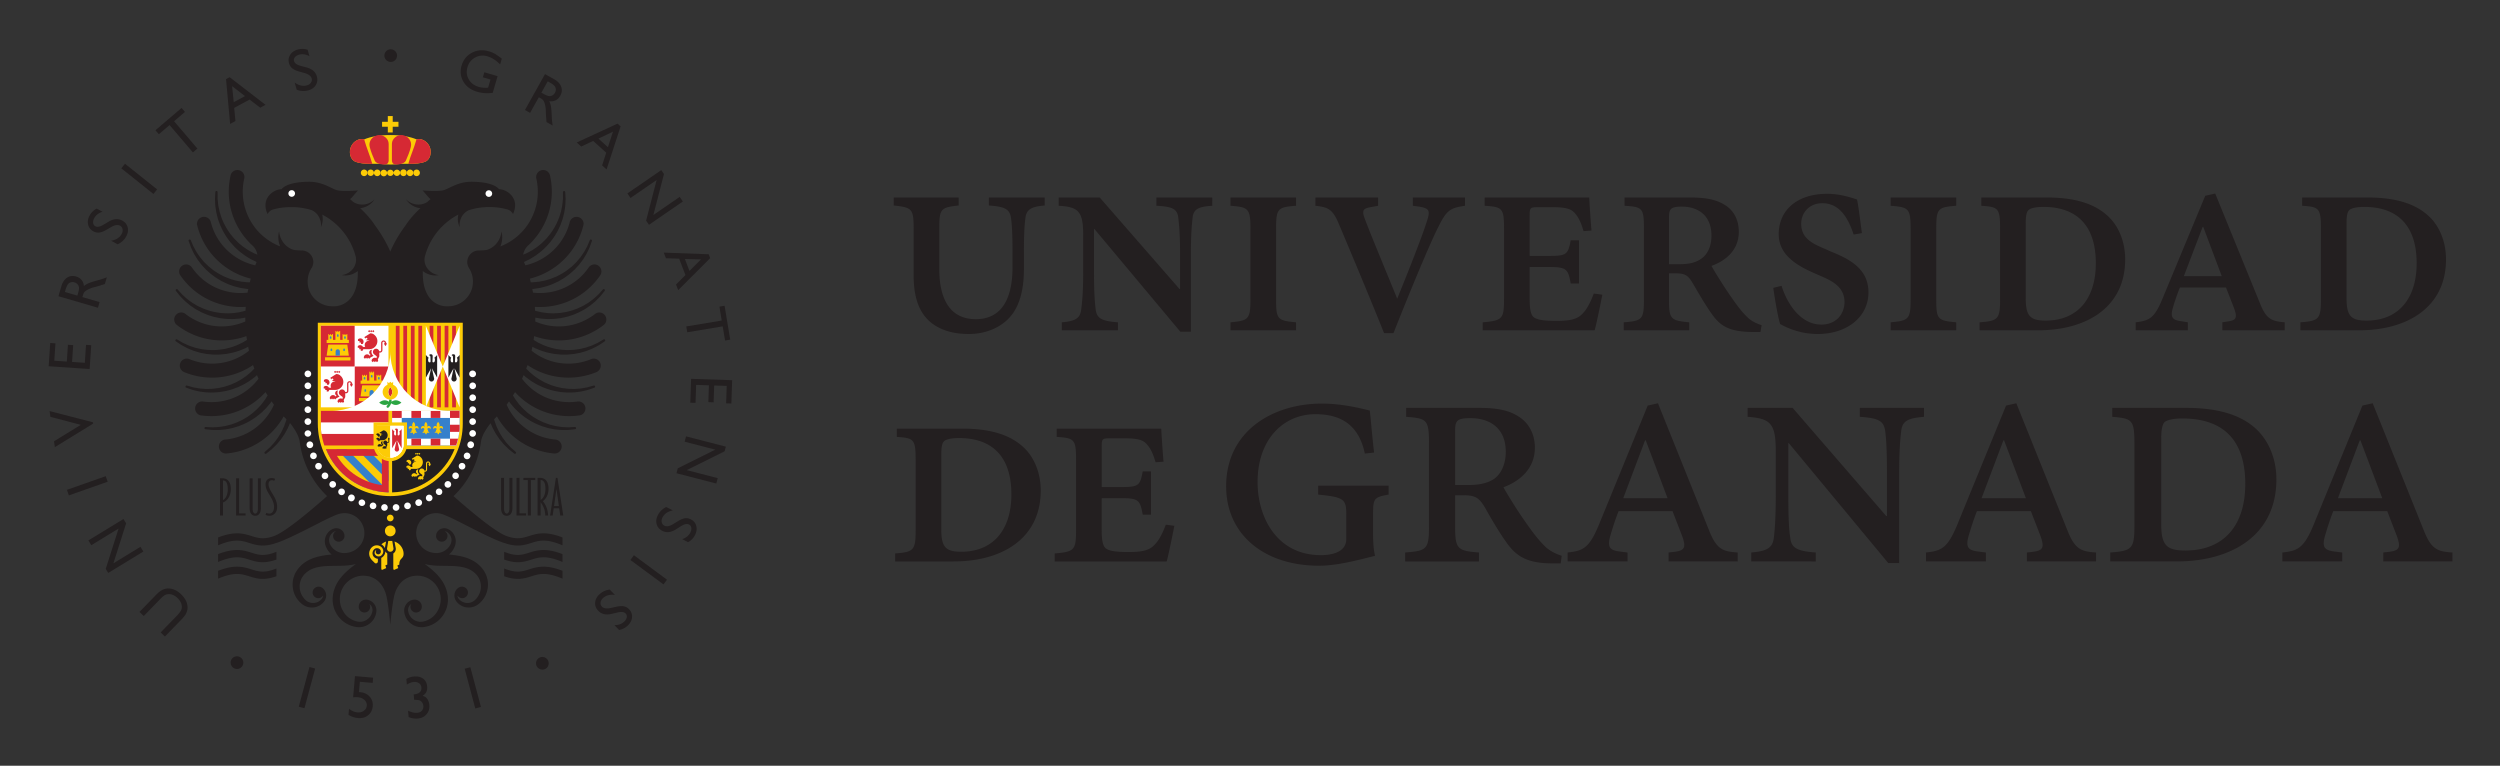 <svg xmlns="http://www.w3.org/2000/svg" viewBox="106.88 243.38 838.24 256.74"><rect x="106.88" y="243.38" width="838.24" height="256.74" fill="#333333" stroke="none"/><defs><clipPath id="a" clipPathUnits="userSpaceOnUse"><path d="M0-595.28h841.89V0H0z"></path></clipPath><clipPath id="b" clipPathUnits="userSpaceOnUse"><path d="M172.946-280.098c2.716 6.678 9.191 11.427 16.804 11.6v-11.6z"></path></clipPath><clipPath id="c" clipPathUnits="userSpaceOnUse"><path d="M190.673-290.377v9.281h17.197c.474-1.393.79-2.857.923-4.372v-4.909z"></path></clipPath><clipPath id="d" clipPathUnits="userSpaceOnUse"><path d="M0-595.28h841.89V0H0z"></path></clipPath></defs><g clip-path="url(#a)" transform="translate(0 744.1)scale(1.25)"><path fill="#231f20" d="M365.735-345.458c-3.516.307-4.966.995-5.196 3.518-.23 1.756-.382 4.203-.382 9.323v4.204c0 5.35-1.07 10.242-4.205 13.375-2.598 2.6-6.42 4.052-10.547 4.052-3.668 0-7.107-.764-9.859-2.828-3.21-2.447-4.969-6.42-4.969-12.84v-12.613c0-5.35-.459-5.655-5.35-6.19v-2.14h17.426v2.14c-4.814.535-5.196.84-5.196 6.19v10.854c0 8.866 3.439 13.452 9.782 13.452 6.65 0 9.86-5.044 9.86-13.986v-3.594c0-5.35-.153-7.643-.382-9.4-.306-2.522-1.605-3.21-5.962-3.517v-2.14h14.98zM410.677-345.38c-3.594.229-5.045.84-5.275 3.21-.23 2.063-.457 4.586-.457 9.858v20.713h-2.83l-23.081-27.591h-.078v11.847c0 5.35.231 8.025.46 9.86.306 2.37 1.757 3.057 5.962 3.362v2.14H370.32v-2.14c3.517-.305 4.892-.992 5.197-3.362.23-1.835.535-4.51.535-9.86v-10.241c0-6.344-1.299-7.49-6.572-7.796v-2.218h11.006l21.4 24.535h.154v-9.249c0-5.272-.23-7.795-.46-9.707-.23-2.52-1.528-3.132-5.883-3.361v-2.218h14.98zM415.565-311.98v-2.141c4.816-.458 5.352-.763 5.352-6.19v-18.879c0-5.503-.536-5.809-5.352-6.19v-2.217h17.584v2.217c-4.892.381-5.351.687-5.351 6.19v18.879c0 5.427.383 5.732 5.351 6.19v2.141zM478.472-345.38c-4.127.61-4.97 1.223-7.338 6.038-2.293 4.586-7.338 16.738-11.848 28.126h-2.521c-3.975-9.935-9.096-22.088-12.153-29.35-1.681-3.974-2.904-4.433-6.267-4.814v-2.218h16.815v2.218l-2.063.381c-2.065.383-2.371.917-1.377 3.44 1.453 3.899 5.272 12.993 8.56 21.095 2.6-6.268 6.803-16.969 7.95-20.713.994-2.905.687-3.516-2.065-3.974l-1.682-.23v-2.217h13.989zM515.308-321.534c-.457 2.37-1.605 8.024-2.064 9.555h-30.036v-2.142c5.35-.458 5.732-.917 5.732-6.344v-18.724c0-5.504-.382-5.886-5.197-6.192v-2.216h28.049c.076 1.528.307 5.273.611 8.867l-2.138.151c-.69-2.369-1.301-3.592-2.141-4.586-.994-1.299-2.293-1.834-6.268-1.834h-3.822c-2.062 0-2.215.153-2.215 2.217v10.852h5.35c4.586 0 4.969-.458 5.656-4.203h2.217v11.618h-2.217c-.687-3.822-1.07-4.433-5.656-4.433h-5.35v8.637c0 2.98.381 4.432 1.3 4.967.993.613 2.75.841 5.884.841 3.746 0 5.656-.459 7.031-1.987.994-.993 1.988-2.675 2.98-5.35zM536.097-329.712c2.14 0 3.974-.307 5.504-1.3 1.986-1.222 2.98-3.592 2.98-6.343 0-5.58-3.746-7.796-7.95-7.796-3.055 0-3.439.688-3.439 2.904v12.535zm21.63 18.19h-1.912c-6.648 0-9.017-1.757-11.234-4.967-1.758-2.447-3.746-5.962-4.969-8.027-1.299-2.216-2.062-2.75-4.89-2.75h-1.53v7.032c0 5.273.46 5.655 5.425 6.113v2.14H521.04v-2.14c4.967-.381 5.426-.763 5.426-6.113v-19.108c0-5.503-.46-5.732-5.197-6.038v-2.218h17.58c3.974 0 6.802.46 9.172 1.911 2.292 1.3 3.896 3.823 3.896 7.262 0 4.967-3.516 7.796-7.336 9.172.916 1.682 3.363 5.579 5.12 8.102 1.911 2.75 2.905 4.05 4.28 5.425 1.223 1.3 2.676 1.91 4.051 2.37zM582.718-337.66c-1.53-4.664-3.899-8.408-8.408-8.408-3.516 0-5.657 2.597-5.657 5.503 0 3.898 2.983 5.35 6.498 6.801l1.528.688c5.352 2.141 10.013 4.815 10.013 10.93 0 6.573-5.732 11.16-13.605 11.16-5.045 0-8.713-1.91-10.088-2.676-.459-1.376-1.302-5.809-1.836-9.707l2.217-.535c1.377 4.433 4.892 10.394 10.701 10.394 3.668 0 6.113-2.52 6.191-5.96 0-3.899-2.906-5.58-6.115-6.956l-1.91-.84c-4.205-1.835-9.63-4.664-9.63-10.472 0-6.42 4.89-10.853 12.991-10.853 3.594 0 6.575 1.07 8.026 1.53.459 2.292.765 5.043 1.3 9.018zM592.651-311.98v-2.141c4.817-.458 5.352-.763 5.352-6.19v-18.879c0-5.503-.535-5.809-5.352-6.19v-2.217h17.58v2.217c-4.891.381-5.35.687-5.35 6.19v18.879c0 5.427.382 5.732 5.35 6.19v2.141zM628.878-320.54c0 4.737 1.225 5.961 5.351 5.961 8.637 0 13.452-5.962 13.452-15.362 0-11.006-5.961-15.134-14.063-15.134-2.14 0-3.595.383-4.052.917-.459.46-.688 1.529-.688 3.515zm5.731-27.058c6.576 0 12.308 1.3 16.205 4.892 2.75 2.445 4.74 6.65 4.74 11.694 0 13.07-10.625 19.033-23.313 19.033h-15.744v-2.142c4.969-.381 5.502-.84 5.502-6.19v-18.878c0-5.58-.457-5.886-5.043-6.191v-2.218zM676.493-339.725h-.152l-5.045 13.223h10.166zm5.121 27.745v-2.141l1.451-.228c2.217-.307 2.676-.918 1.682-3.593l-2.139-5.503h-12.382a59 59 0 0 0-1.834 5.274c-.84 2.828-.077 3.44 2.14 3.745l1.834.305v2.141H658.38v-2.141c3.516-.458 4.968-.917 7.183-6.343l11.465-27.592 2.676-.611 11.998 29.426c1.682 4.28 3.135 4.815 6.65 5.12v2.141zM714.935-320.54c0 4.737 1.224 5.961 5.351 5.961 8.637 0 13.451-5.962 13.451-15.362 0-11.006-5.96-15.134-14.062-15.134-2.14 0-3.595.383-4.051.917-.46.46-.69 1.529-.69 3.515zm5.732-27.058c6.574 0 12.307 1.3 16.204 4.892 2.75 2.445 4.74 6.65 4.74 11.694 0 13.07-10.626 19.033-23.313 19.033h-15.744v-2.142c4.968-.381 5.502-.84 5.502-6.19v-18.878c0-5.58-.457-5.886-5.043-6.191v-2.218zM337.991-258.54c0 4.737 1.223 5.962 5.35 5.962 8.636 0 13.453-5.962 13.453-15.363 0-11.006-5.963-15.133-14.065-15.133-2.138 0-3.592.382-4.05.917-.459.459-.688 1.527-.688 3.514zm5.732-27.058c6.573 0 12.305 1.3 16.204 4.893 2.751 2.444 4.738 6.648 4.738 11.693 0 13.07-10.623 19.033-23.311 19.033H325.61v-2.141c4.967-.383 5.502-.842 5.502-6.192v-18.877c0-5.58-.459-5.885-5.045-6.192v-2.217zM400.51-259.534c-.458 2.369-1.604 8.024-2.063 9.555h-30.038v-2.142c5.35-.458 5.733-.917 5.733-6.344v-18.724c0-5.503-.383-5.886-5.197-6.192v-2.216h28.05c.077 1.529.305 5.274.611 8.867l-2.14.15c-.687-2.367-1.3-3.59-2.141-4.585-.992-1.299-2.293-1.834-6.265-1.834h-3.822c-2.065 0-2.217.153-2.217 2.218v10.851h5.349c4.586 0 4.969-.458 5.657-4.203h2.216v11.618h-2.216c-.688-3.822-1.071-4.432-5.657-4.432h-5.35v8.636c0 2.98.384 4.432 1.3 4.967.993.613 2.752.841 5.886.841 3.744 0 5.655-.459 7.032-1.986.993-.993 1.986-2.676 2.98-5.352zM457.987-267.91c-3.906.71-4.172.977-4.172 5.325v5.415c0 2.219.178 4.35.534 5.682-4.262 1.063-10.12 2.66-15.002 2.66-14.825 0-24.946-8.43-24.946-21.3 0-14.824 12.52-22.19 25.657-22.19 5.591 0 10.65 1.33 12.87 1.863.266 2.13.532 5.858 1.153 11.273l-2.484.265c-1.598-7.722-6.48-10.562-13.225-10.562-8.521 0-15.537 6.658-15.537 18.197 0 9.675 5.328 19.615 16.957 19.615 3.018 0 6.834-.799 6.834-4.349v-6.39c0-4.262-.443-4.794-7.545-5.504v-2.396h18.906zM479.464-270.483c2.484 0 4.615-.356 6.48-1.421 2.307-1.42 3.461-4.35 3.461-7.456 0-6.479-4.35-9.054-9.498-9.054-3.728 0-4.082.799-4.082 3.462v14.469zm24.676 21.035h-2.043c-7.1 0-9.94-1.951-12.604-5.769-2.04-2.84-4.437-7.012-5.68-9.231-1.597-2.663-2.574-3.283-5.947-3.283h-2.04v8.253c0 6.125.53 6.657 6.39 7.101v2.398H462.42v-2.398c5.86-.444 6.392-.887 6.392-7.1v-22.102c0-6.479-.533-6.746-6.125-7.189v-2.397h19.616c4.437 0 7.723.533 10.384 2.219 2.575 1.51 4.528 4.438 4.528 8.432 0 5.769-4.172 9.053-8.432 10.65.977 1.776 3.817 6.392 5.858 9.233 2.218 3.195 3.373 4.615 4.883 6.212 1.507 1.598 3.283 2.398 4.88 2.93zM526.948-282.466h-.177l-5.858 15.532h11.895zm6.125 32.486v-2.396l1.598-.179c2.662-.354 3.195-1.064 2.04-4.26l-2.574-6.658H519.67c-.711 1.777-1.422 3.907-2.131 6.304-1.064 3.461-.178 4.17 2.397 4.525l2.13.268v2.396h-16.066v-2.396c4.082-.444 5.77-1.066 8.432-7.545l13.048-31.865 2.752-.621 13.668 33.995c2.043 5.237 3.729 5.768 7.723 6.036v2.396zM601.593-288.769c-4.262.355-5.86 1.065-6.125 3.906-.266 2.308-.533 5.237-.533 11.362v23.964h-2.928l-26.717-32.219-.09.089v13.935c0 6.124.178 9.408.533 11.45.266 2.75 1.954 3.55 6.834 3.906v2.396H555.26v-2.396c4.084-.356 5.681-1.155 6.037-3.818.266-2.13.531-5.414.531-11.538v-11.894c0-7.368-1.42-8.7-7.545-9.143v-2.395h12.073l25.119 29.024h.177v-11.36c0-6.126-.177-9.055-.443-11.274-.355-2.93-1.775-3.64-6.836-3.995v-2.395h17.22zM623.07-282.466h-.176l-5.86 15.532h11.895zm6.124 32.486v-2.396l1.598-.179c2.664-.354 3.195-1.064 2.041-4.26l-2.573-6.658h-14.468c-.71 1.777-1.42 3.907-2.13 6.304-1.065 3.461-.179 4.17 2.396 4.525l2.13.268v2.396h-16.066v-2.396c4.084-.444 5.77-1.066 8.434-7.545l13.047-31.865 2.751-.621 13.67 33.995c2.041 5.237 3.727 5.768 7.721 6.036v2.396zM665.228-259.92c0 5.68 1.507 7.01 6.478 7.01 10.563 0 16.066-7.01 16.066-17.84 0-12.959-7.101-17.574-16.865-17.574-2.575 0-4.26.442-4.88 1.064-.446.621-.8 1.777-.8 4.173zm6.746-31.244c7.632 0 14.2 1.509 18.638 5.592 3.196 2.927 5.504 7.72 5.504 13.58 0 15.177-12.25 22.012-26.717 22.012h-17.841v-2.396c5.858-.444 6.48-.978 6.48-7.278v-21.747c0-6.569-.533-6.923-5.947-7.368v-2.395zM718.66-282.466h-.179l-5.857 15.532h11.893zm6.124 32.486v-2.396l1.598-.179c2.662-.354 3.195-1.064 2.04-4.26l-2.573-6.658h-14.47c-.708 1.777-1.419 3.907-2.128 6.304-1.066 3.461-.178 4.17 2.396 4.525l2.13.268v2.396h-16.065v-2.396c4.082-.444 5.77-1.066 8.432-7.545l13.048-31.865 2.75-.621 13.67 33.995c2.041 5.237 3.729 5.768 7.723 6.036v2.396zM152.983-252.315c-2.081-.656-4.44-1.393-8.983.375v2.103l.597-.238c3.984-1.574 5.836-.993 7.798-.373 1.885.593 3.843 1.193 7.255-.032v-2.081l-.482.18c-2.916 1.094-4.431.618-6.185.066M152.983-247.844c-2.078-.655-4.437-1.393-8.983.376v2.103l.597-.236c3.984-1.58 5.84-.994 7.798-.377 1.888.594 3.843 1.197 7.255-.026v-2.08l-.48.18c-2.918 1.089-4.43.613-6.187.06M227.407-252.315c-1.758.552-3.272 1.028-6.188-.066l-.483-.18v2.08c3.413 1.226 5.372.626 7.259.033 1.958-.62 3.814-1.201 7.794.373l.598.238v-2.103c-4.546-1.768-6.902-1.03-8.98-.375M227.399-247.844c-1.754.553-3.265 1.029-6.181-.06l-.482-.18v2.08c3.413 1.223 5.367.62 7.256.026 1.961-.617 3.812-1.203 7.797.377l.598.236v-2.103c-4.55-1.77-6.906-1.031-8.988-.376"></path><path fill="#231f20" d="m247.391-309.533-1.032.608-.544.32-.656.3c-.467.216-.986.467-1.6.653l-.94.321q-.502.12-1.035.243c-.7.202-1.474.238-2.254.362-.792.014-1.604.1-2.431.012-.828-.014-1.654-.183-2.481-.305-.81-.216-1.628-.386-2.388-.7-.785-.244-1.493-.64-2.2-.96-.403-.257-.81-.48-1.195-.718.051-.342.11-.679.152-1.023a19.656 19.656 0 0 0 6.307 1.155c3.375.06 6.717-.764 9.75-2.434a19.5 19.5 0 0 0 2.528-1.65c.052-.044.102-.086.16-.128.368-.337.604-.819.615-1.363a1.883 1.883 0 0 0-2.42-1.839q-.109.044-.215.082a1.8 1.8 0 0 0-.338.197q-.087.07-.168.132-.929.706-1.973 1.28a15.75 15.75 0 0 1-12.066 1.331 15.5 15.5 0 0 1-1.89-.683q.01-.443.01-.89l-.001-.147c.456.085.928.154 1.402.247.854.057 1.731.18 2.628.126.895.02 1.796-.12 2.695-.218.886-.192 1.777-.343 2.615-.644.86-.23 1.646-.623 2.423-.94.732-.418 1.48-.748 2.1-1.21q.475-.325.924-.629l.804-.668c.528-.408.956-.859 1.337-1.253l.534-.547.396-.493.747-.936a.305.305 0 0 0-.034-.414.3.3 0 0 0-.427.023s-.292.324-.8.892l-.423.468-.535.485c-.379.348-.798.744-1.328 1.107q-.385.284-.798.591l-.913.544c-.605.406-1.333.672-2.038 1.026-.75.255-1.5.58-2.315.747-.793.238-1.632.326-2.457.46-.836.04-1.669.124-2.489.056-.821.004-1.616-.16-2.387-.25-.589-.157-1.174-.26-1.719-.424-.019-.346-.035-.693-.063-1.037a19.5 19.5 0 0 0 5.006-.29 19.47 19.47 0 0 0 12.465-8.058 2 2 0 0 0 .098-.132c.217-.346.331-.764.288-1.204a1.89 1.89 0 0 0-2.071-1.684 1.85 1.85 0 0 0-.756.251c-.204.121-.377.28-.526.463q-.062.08-.115.167a15.76 15.76 0 0 1-10.076 6.505 15.8 15.8 0 0 1-4.793.165c-.058-.324-.132-.644-.198-.967.684-.047 1.386-.197 2.11-.294.828-.224 1.697-.392 2.528-.73.856-.272 1.66-.697 2.481-1.08.775-.468 1.57-.899 2.266-1.456.738-.496 1.355-1.121 1.989-1.673.557-.632 1.157-1.185 1.592-1.824l.673-.895q.284-.463.545-.892c.367-.556.626-1.122.859-1.618l.329-.69.213-.595.404-1.127a.302.302 0 0 0-.563-.22l-.468 1.102-.248.58-.348.632c-.246.451-.515.962-.9 1.477q-.272.393-.564.817l-.687.81c-.442.58-1.044 1.068-1.595 1.631-.628.482-1.233 1.034-1.95 1.456-.673.481-1.438.836-2.175 1.23-.78.307-1.538.657-2.337.857-.776.271-1.581.372-2.34.536-.775.054-1.516.194-2.228.156-.083-.325-.158-.652-.248-.973a19.7 19.7 0 0 0 5.955-2.563 19.48 19.48 0 0 0 8.312-11.374c.057-.204.115-.408.146-.619a1.2 1.2 0 0 0-.004-.398 1.894 1.894 0 0 0-2.698-1.435q-.101.055-.201.114c-.366.232-.66.58-.78.993-.03.11-.052.222-.08.331a15.75 15.75 0 0 1-6.731 9.231 15.9 15.9 0 0 1-5.124 2.148c-.117-.3-.246-.594-.37-.89q.012-.006.023-.009.5-.244 1.032-.505c.723-.315 1.397-.81 2.133-1.245.674-.528 1.409-1.02 2.043-1.658.68-.582 1.258-1.287 1.863-1.96.531-.733 1.096-1.44 1.52-2.223.486-.745.81-1.56 1.179-2.316.268-.799.604-1.543.756-2.3q.141-.56.27-1.087l.155-1.034c.12-.656.139-1.278.16-1.825l.034-.764-.034-.63-.067-1.197a.306.306 0 0 0-.302-.286.304.304 0 0 0-.304.303l-.001 1.198-.002.631q-.036.332-.075.717c-.05.512-.1 1.087-.252 1.71l-.201.973-.317 1.014c-.181.706-.545 1.39-.835 2.124-.39.69-.731 1.433-1.226 2.1-.434.707-1 1.33-1.525 1.98-.598.588-1.161 1.206-1.818 1.702-.61.551-1.311.958-1.946 1.404-.693.352-1.321.77-1.992 1.012l-.483.204c.198-1.118.707-1.807 1.16-2.297a19.8 19.8 0 0 0 3.064-3.495 19.5 19.5 0 0 0 3.127-14.686c-.031-.17-.12-.627-.133-.694a1.888 1.888 0 0 0-2.202-1.503 1.89 1.89 0 0 0-1.504 2.197v.004c.003.01.003.016.008.023.045.215.097.433.137.654a15.76 15.76 0 0 1-2.526 11.876q-.415.605-.88 1.16a15.9 15.9 0 0 1-6.355 4.544c.097-.246.176-.496.254-.731.065-.32.153-.614.174-.908q.062-.431.052-.809c.012-.247-.012-.474-.032-.67a3 3 0 0 0-.07-.508l-.086-.43-.063.432c-.014.136-.047.3-.1.483-.045.184-.094.389-.183.603a4.5 4.5 0 0 1-.289.671c-.101.233-.268.454-.403.686-.174.216-.327.446-.532.643-.182.211-.407.387-.612.57-.23.158-.443.325-.682.446-.222.141-.471.23-.689.332-.161.046-.309.097-.455.14-.668.086-1.347.136-2.037.136q-.022 0-.041.003h-.026a2 2 0 0 0-.392.031l-.024.002a3 3 0 0 0-.347.073 3 3 0 0 0-.286.09l-.036.012a5 5 0 0 0-.299.132l-.003.003a3.1 3.1 0 0 0-1.038.864 3.08 3.08 0 0 0-.653 1.898c0 .541.148 1.045.388 1.486a6.65 6.65 0 0 1 1.113 3.15v.002c.017.198.03.396.03.6 0 3.676-2.982 6.624-6.655 6.624h-.637c-.747 0-6.167-.462-6.167-8.876q.002-.286.014-.57l.263.204c.24.152.465.303.716.416.231.13.484.213.717.304.245.062.466.143.694.17.113.018.215.036.321.056.107.005.205.012.303.02.19.019.37.01.52.003q.117-.004.215-.009l.181-.025.337-.047-.33-.067q-.081-.014-.173-.036-.092-.026-.197-.059c-.145-.043-.3-.088-.458-.166-.088-.035-.168-.072-.256-.11q-.12-.066-.259-.14c-.176-.088-.34-.225-.517-.342-.155-.14-.331-.27-.476-.436-.157-.148-.284-.33-.416-.494-.118-.186-.239-.36-.322-.547-.104-.177-.164-.375-.232-.55-.044-.186-.111-.353-.128-.526q-.019-.124-.039-.24a4 4 0 0 0-.015-.228c-.016-.15 0-.261.007-.355q.008-.07.008-.131.012-.096.017-.176.009-.095.016-.164c1.228-4.996 4.576-9.146 9.027-11.471q-.009.03-.016.062c-.066.258-.084.525-.112.77 0 .255-.022.49.01.716q.014.168.029.326.03.152.055.298c.033.189.085.359.13.503q.034.111.06.208a2 2 0 0 1 .07.167l.135.313-.021-.336q-.006-.082-.007-.176.001-.097.007-.208a3 3 0 0 1 .042-.486l.042-.271q.04-.137.07-.285c.044-.194.136-.388.202-.587.095-.192.176-.39.3-.572.1-.19.246-.36.376-.532.147-.156.282-.317.447-.447.145-.143.324-.248.468-.363.17-.088.318-.194.476-.255l.051-.022a17.8 17.8 0 0 1 4.172-.797c.246-.032.806-.05 1.215-.05 1.585 0 3.124.156 4.582.547 1.005.234 1.324.512 1.895 1.316 1.915-4.18-1.606-6.648-3.779-6.648 0 0-1.14-1.994-7.46-1.994-3.52 0-5.902 1.835-7.374 2.26-1.44.424-5.66.068-5.66.068 1.05 1.106 1.507 1.884 2.148 2.314q-.409.363-.844.745c-.032.02-.059.042-.096.062q-.098.06-.204.13c-.077.039-.155.074-.235.116-.164.09-.346.139-.537.218-.194.046-.4.117-.612.14-.213.045-.434.049-.655.067-.222-.01-.45-.006-.673-.044-.226-.018-.44-.085-.648-.13-.204-.071-.412-.124-.593-.216a10 10 0 0 0-.275-.123q-.121-.068-.235-.137c-.157-.085-.292-.184-.412-.268l-.165-.123q-.072-.064-.131-.117l-.25-.223.296.423c.042.049.092.1.141.159.099.113.21.247.352.37q.107.1.218.2.12.097.255.195c.168.14.373.246.58.381.219.101.441.225.687.308.24.098.496.156.758.226.182.03.365.06.55.08-1.36 1.278-2.772 2.773-4.035 4.698-1.622 2.187-3.017 4.547-4.046 6.95-1.028-2.394-2.41-4.747-4.028-6.927-1.265-1.935-2.682-3.437-4.049-4.72.185-.021.37-.051.552-.081.261-.07.519-.128.758-.226.246-.083.468-.207.687-.308.204-.135.412-.24.58-.381q.134-.098.255-.194.112-.102.217-.2c.141-.124.25-.258.35-.371.048-.06.098-.11.141-.16l.104-.146.195-.276-.25.223-.134.117c-.05.039-.106.077-.166.123-.119.084-.249.183-.408.268q-.119.068-.24.137l-.271.123c-.176.092-.39.145-.592.217-.214.044-.423.11-.65.129-.22.038-.45.035-.67.044-.226-.018-.444-.022-.659-.066-.214-.024-.416-.095-.609-.141-.19-.08-.373-.128-.535-.218-.082-.042-.158-.077-.236-.116l-.208-.13c-.035-.02-.06-.04-.09-.06q-.436-.381-.847-.747c.645-.43 1.1-1.208 2.149-2.314 0 0-4.223.356-5.665-.067-1.468-.426-3.848-2.261-7.37-2.261-6.322 0-7.461 1.994-7.461 1.994-2.171 0-5.693 2.468-3.778 6.648.57-.804.892-1.082 1.892-1.316 1.465-.391 3-.529 4.586-.529.408 0 .838-.003 1.214.032 1.44.1 2.834.37 4.161.792l.058.027c.162.06.308.167.48.255.151.115.323.22.467.363.167.13.296.29.452.447.124.173.267.342.373.532.123.183.204.38.3.572.07.199.161.393.197.587q.036.148.074.285c.018.092.027.183.042.27.032.177.038.34.042.487.003.074.011.143.011.208l-.011.176-.022.336.135-.313q.027-.077.067-.167l.066-.208c.043-.144.096-.314.127-.503q.026-.146.057-.298c.007-.106.021-.213.028-.326.032-.226.011-.461.011-.715-.032-.246-.046-.513-.114-.771q-.006-.031-.014-.062c4.444 2.32 7.79 6.46 9.022 11.444l.02.19c.006.054.006.114.016.177q.001.06.007.13c.008.095.026.206.004.356l-.012.229q-.019.115-.042.239c-.017.173-.08.34-.127.527-.07.174-.128.372-.231.549-.084.188-.205.361-.316.547-.135.164-.262.346-.42.494-.144.167-.318.296-.478.436-.174.117-.34.254-.515.342q-.137.074-.257.14a6 6 0 0 0-.254.11c-.161.078-.318.123-.458.166-.073.02-.137.042-.2.059-.06.015-.122.025-.172.036l-.331.067.338.047.178.025c.069.004.137.006.216.009.15.007.33.016.522-.003.093-.008.196-.015.301-.02q.155-.03.322-.055c.228-.028.446-.11.693-.171.231-.091.485-.174.72-.304.249-.113.47-.264.71-.416l.27-.21q.013.287.015.576c0 8.414-5.42 8.876-6.17 8.876h-.638c-3.674 0-6.653-2.948-6.653-6.624 0-.204.015-.402.028-.6v-.003a6.64 6.64 0 0 1 1.112-3.149c.245-.44.389-.945.389-1.486a3.11 3.11 0 0 0-1.69-2.762l-.005-.003a4 4 0 0 0-.299-.132c-.01-.005-.025-.009-.035-.012a3 3 0 0 0-.284-.09q-.03-.007-.047-.014a5 5 0 0 0-.3-.059h-.016a1.7 1.7 0 0 0-.407-.034l-.022.001q-.02-.002-.037-.003c-.697 0-1.38-.05-2.053-.138-.144-.042-.289-.093-.447-.138-.218-.103-.467-.19-.689-.332-.239-.12-.45-.287-.683-.447-.205-.18-.429-.357-.612-.569-.204-.197-.357-.426-.53-.642-.137-.233-.303-.453-.403-.687a4 4 0 0 1-.29-.67c-.089-.215-.137-.42-.183-.604a3 3 0 0 1-.1-.483l-.063-.432s-.03.156-.086.43a3 3 0 0 0-.07.507c-.02.197-.043.424-.033.671q-.008.377.053.81c.021.293.108.586.174.907.077.234.157.484.253.729a15.9 15.9 0 0 1-6.345-4.536 16 16 0 0 1-.882-1.166 15.77 15.77 0 0 1-2.39-12.53q.003-.01.007-.02v-.007a1.89 1.89 0 0 0-1.504-2.197 1.89 1.89 0 0 0-2.203 1.503l-.128.694a19.5 19.5 0 0 0 3.12 14.686 19.7 19.7 0 0 0 3.07 3.495c.45.49.956 1.179 1.152 2.295l-.478-.202c-.672-.242-1.299-.66-1.992-1.013-.635-.446-1.336-.853-1.947-1.404-.656-.496-1.218-1.114-1.817-1.701-.524-.65-1.091-1.275-1.524-1.981-.497-.667-.837-1.41-1.227-2.099-.29-.734-.653-1.418-.835-2.124q-.162-.522-.315-1.014-.107-.505-.204-.972c-.152-.624-.2-1.199-.251-1.711l-.076-.718q0-.344-.002-.631c0-.76-.002-1.197-.002-1.197a.302.302 0 0 0-.604-.017l-.067 1.196-.035.631.035.764c.02.547.039 1.17.16 1.825l.154 1.033q.132.527.27 1.086c.153.758.49 1.502.756 2.3.37.756.695 1.573 1.18 2.317.424.783.987 1.49 1.52 2.224.604.672 1.182 1.377 1.863 1.959.635.637 1.368 1.131 2.043 1.658.735.435 1.408.931 2.133 1.245l1.031.506.023.008c-.124.297-.252.591-.37.891a15.8 15.8 0 0 1-5.123-2.148 15.74 15.74 0 0 1-6.731-9.23c-.03-.11-.05-.223-.08-.332-.12-.414-.414-.761-.777-.993l-.204-.114a1.89 1.89 0 0 0-2.697 1.435 1.4 1.4 0 0 0-.011.398c.032.211.1.415.152.62a19.47 19.47 0 0 0 8.315 11.373 19.6 19.6 0 0 0 5.955 2.564c-.092.32-.167.647-.25.972-.713.038-1.455-.102-2.23-.156-.759-.164-1.564-.265-2.34-.535-.799-.2-1.558-.55-2.337-.859-.737-.392-1.502-.747-2.177-1.229-.716-.422-1.32-.973-1.948-1.455-.552-.563-1.154-1.051-1.596-1.632q-.353-.417-.686-.81l-.565-.817c-.385-.515-.652-1.026-.897-1.477l-.35-.632-.248-.58-.469-1.103a.302.302 0 0 0-.563.22l.405 1.128.213.594.33.691c.231.496.49 1.062.857 1.62q.264.427.545.89l.674.895c.435.64 1.034 1.192 1.593 1.825.634.551 1.25 1.176 1.987 1.673.697.556 1.492.987 2.268 1.456.819.383 1.625.807 2.48 1.078.83.34 1.7.507 2.528.731.725.097 1.426.247 2.11.294-.066.323-.14.643-.196.968a15.9 15.9 0 0 1-4.798-.166 15.76 15.76 0 0 1-10.189-6.672 2 2 0 0 0-.52-.463q-.107-.051-.209-.104a1.9 1.9 0 0 0-.557-.147 1.89 1.89 0 0 0-2.067 1.684c-.045.44.067.858.29 1.204.027.047.066.09.095.132a19.48 19.48 0 0 0 12.466 8.057 19.413 19.413 0 0 0 5.005.291c-.026.344-.043.691-.06 1.037-.545.165-1.129.267-1.719.424-.77.09-1.565.254-2.387.25-.82.068-1.652-.017-2.489-.057-.825-.133-1.664-.22-2.458-.459-.813-.167-1.564-.492-2.314-.746-.705-.355-1.433-.621-2.039-1.027l-.913-.544-.797-.59c-.532-.364-.95-.76-1.329-1.108l-.536-.485-.422-.468c-.507-.568-.799-.892-.799-.892a.304.304 0 0 0-.414-.035.304.304 0 0 0-.047.427s.27.34.747.936q.18.223.394.492.248.254.534.548c.381.393.81.844 1.338 1.253l.804.667.927.63c.618.462 1.365.792 2.097 1.21.78.316 1.565.708 2.423.94.84.302 1.731.451 2.617.644.898.098 1.8.237 2.695.217.896.053 1.773-.07 2.63-.126.472-.093.944-.161 1.4-.246l-.002.146c0 .298.008.594.011.89-.609.266-1.24.497-1.892.683a15.75 15.75 0 0 1-12.069-1.33q-1.04-.575-1.969-1.28c-.056-.042-.109-.086-.17-.133a1.6 1.6 0 0 0-.338-.197 6 6 0 0 1-.21-.082 1.884 1.884 0 0 0-1.806 3.202q.077.064.157.127a20 20 0 0 0 2.525 1.651 19.5 19.5 0 0 0 9.752 2.434c1.734-.027 3.47-.289 5.177-.784.381-.11.758-.237 1.131-.37.042.342.101.68.151 1.02-.384.24-.793.464-1.196.72-.707.32-1.414.716-2.198.96-.762.314-1.58.484-2.39.7-.826.123-1.652.292-2.48.305-.827.088-1.64.002-2.432-.011-.779-.124-1.554-.16-2.253-.363q-.532-.126-1.033-.242l-.94-.322c-.616-.186-1.133-.437-1.6-.654l-.656-.3-.544-.319c-.658-.386-1.033-.608-1.033-.608a.305.305 0 0 0-.406.093.306.306 0 0 0 .084.42s.363.241.995.666l.527.35q.311.168.674.36c.481.26 1.026.56 1.653.79q.466.19.968.393l1.073.32c.73.254 1.54.342 2.365.52.837.066 1.706.201 2.592.163.891.032 1.787-.094 2.688-.178.886-.178 1.787-.317 2.636-.607.87-.222 1.668-.603 2.465-.916q.382-.207.763-.397c.07.354.133.712.214 1.063a15.75 15.75 0 0 1-9.1 3.436 15.8 15.8 0 0 1-6.682-1.113c-.095-.036-.19-.08-.285-.117l-.047-.019a1.881 1.881 0 0 0-2.39 2.212c.14.635.588 1.123 1.151 1.346a19.6 19.6 0 0 0 8.436 1.443 19.43 19.43 0 0 0 10.008-3.346c.11.319.236.63.351.945-.289.298-.598.593-.894.914-.603.488-1.187 1.051-1.883 1.487-.658.497-1.406.87-2.134 1.284-.769.326-1.525.7-2.322.924-.778.294-1.586.42-2.357.606-.784.078-1.542.241-2.27.223l-1.063.028q-.513-.039-.989-.072c-.644-.025-1.209-.136-1.715-.227l-.712-.124q-.332-.094-.606-.17l-1.154-.327a.303.303 0 0 0-.18.577s.411.144 1.131.393l.597.205q.347.081.744.177c.533.13 1.136.282 1.8.344l1.037.135 1.118.036c.771.062 1.578-.06 2.421-.098.827-.148 1.7-.238 2.55-.5.87-.195 1.704-.544 2.556-.855.811-.397 1.647-.76 2.393-1.257.787-.434 1.463-1.007 2.155-1.51q.238-.225.48-.44c.14.323.271.65.42.968-.247.321-.5.64-.773.941a15.75 15.75 0 0 1-10.92 5.305 16.3 16.3 0 0 1-3.28-.145 1.9 1.9 0 0 0-.574.042 1.89 1.89 0 0 0-1.408 2.268 1.89 1.89 0 0 0 1.376 1.397c.127.03.251.051.382.052a19.67 19.67 0 0 0 7.04-.348 19.57 19.57 0 0 0 10.037-5.927c.18.302.375.595.561.892-.214.356-.448.711-.665 1.088-.478.611-.922 1.29-1.504 1.87-.529.631-1.176 1.161-1.795 1.728-.673.49-1.328 1.023-2.056 1.42-.693.46-1.451.761-2.16 1.115-.748.25-1.45.578-2.166.723l-1.029.263-.98.152c-.633.12-1.21.137-1.724.162q-.386.018-.72.038l-.63-.031-1.197-.062a.306.306 0 0 0-.317.27.304.304 0 0 0 .27.335l1.19.129q.286.03.628.067l.766.006c.546.008 1.168.021 1.831-.065l1.04-.1q.532-.105 1.098-.214c.766-.113 1.526-.41 2.338-.637.774-.328 1.606-.609 2.374-1.055.805-.383 1.54-.91 2.302-1.404.702-.567 1.436-1.107 2.053-1.758.67-.6 1.2-1.308 1.762-1.955q.171-.255.347-.5c.213.302.42.61.64.906a16 16 0 0 1-2.445 3.858 15.75 15.75 0 0 1-10.456 5.468q-.172.017-.344.035-.05.006-.103.02a1.88 1.88 0 0 0-1.362 2.29 1.876 1.876 0 0 0 2.127 1.397c1-.098 1.975-.265 2.916-.506 5.303-1.342 9.688-4.832 12.273-9.423.244.266.506.514.76.77-.183.668-.445 1.3-.662 1.93-.357.703-.628 1.428-1.035 2.033q-.284.469-.549.909-.308.413-.595.796c-.365.528-.764.945-1.113 1.322l-.488.533-.47.42-.896.795a.303.303 0 0 0 .39.464s.343-.27.938-.742l.496-.394.55-.531c.395-.379.848-.805 1.26-1.33q.321-.386.67-.802l.633-.923c.467-.616.8-1.361 1.221-2.091.187-.452.396-.909.587-1.378 1.213 1.489 2.412 3.467 2.6 5.02a5 5 0 0 0 .074.447 24.47 24.47 0 0 0 7.28 14.124c-4.028 3.568-11.07 9.553-14.192 10.699-2.835 1.027-4.338.562-6.065.018-2.079-.654-4.443-1.391-8.989.38v2.105l.598-.239c3.983-1.582 5.84-.999 7.802-.379 1.866.588 3.804 1.182 7.157.007q.006-.002.014-.003c2.51-.721 8.494-3.832 11.939-5.59a66 66 0 0 1 2.715-1.32c1.14-.505 2.271-1.105 3.67-1.105q.556.001 1.081.11c.162.033.327.076.482.126.053.014.1.034.148.05q.165.052.32.115l.17.075q.143.063.275.135.091.044.168.093.135.075.257.155c.053.034.11.07.162.108.081.057.163.12.244.18.045.04.095.075.142.116q.124.108.245.223c.035.035.077.069.113.104q.344.346.616.748l.086.133c.058.088.115.185.169.28a2 2 0 0 1 .084.167c.048.092.091.18.132.275q.044.089.08.183.058.138.1.28c.023.065.044.126.062.192.031.096.055.199.076.296q.027.095.042.192a6 6 0 0 1 .074.503 5 5 0 0 1 .004 1.007q-.012.074-.018.143c-.013.121-.035.237-.052.354q-.014.07-.029.138a5 5 0 0 1-.115.453c-.007.023-.018.05-.021.069-.046.125-.088.248-.138.368q-.031.08-.067.155a6 6 0 0 1-.133.278q-.04.076-.077.148-.103.19-.227.368c-.027.048-.063.09-.096.136q-.08.115-.169.225-.07.09-.147.177-.068.079-.14.155l-.036.038c-.036.036-.066.071-.101.106l-.097.09c-.059.053-.114.106-.175.158a.1.1 0 0 1-.018.018c-.074.057-.145.118-.219.174q-.082.064-.164.123c-.072.047-.138.094-.212.141l-.162.103a6 6 0 0 1-.672.33q-.109.043-.218.084-.145.054-.294.098-.1.03-.203.055a6 6 0 0 1-.335.078l-.176.027q-.189.031-.38.047a5 5 0 0 1-.44.023l-.071-.001-.055.007c-.107-.002-.217-.01-.333-.014a4.5 4.5 0 0 1-1.149-.275 4.5 4.5 0 0 1-1.154-.685l-.267-.236q-.122-.135-.247-.268c-.087-.09-.138-.183-.215-.274-.035-.05-.07-.081-.107-.146l-.109-.185-.111-.19-.015-.023-.015-.032-.034-.08c-.057-.103-.088-.216-.13-.327a2.8 2.8 0 0 1-.105-.702 2.57 2.57 0 0 1 .393-1.39c.126-.208.282-.4.468-.56.088-.09.176-.148.27-.22.04-.036.114-.07.168-.107l.09-.052.022-.012.007-.004.035-.013a1.5 1.5 0 0 1 .415-.128 1.53 1.53 0 1 0 2.243 1.095 1.2 1.2 0 0 0-.076-.4l-.015-.049-.007-.022-.004-.007c.01.017-.013-.031-.013-.028l-.003-.01-.04-.074-.08-.152c-.04-.096-.138-.213-.23-.324-.088-.122-.197-.208-.31-.297-.052-.042-.105-.095-.168-.13l-.195-.102a2.25 2.25 0 0 0-1.823-.102l-.06.02-.071.029-.094.042c-.061.032-.121.054-.195.096-.143.085-.295.168-.42.269a3.5 3.5 0 0 0-.7.689 3.6 3.6 0 0 0-.736 1.881c-.034.349-.01.7.05 1.045.043.168.078.345.14.507l.046.123.018.06.008.016c-.011-.021.02.042.017.037l.003.007.01.025.093.197c.098.241.306.581.486.846q.141.194.288.384.165.179.32.352c.102.102.216.184.324.275l-.295.032c-1.137.126-2.38.288-3.676.643-1.286.36-2.659.94-3.8 1.912a7.8 7.8 0 0 0-1.495 1.643c-.049.07-.09.125-.141.208l-.154.267c-.102.18-.215.363-.281.537-.072.177-.159.346-.219.53l-.173.548a6.85 6.85 0 0 0 .31 4.392c.292.67.69 1.282 1.158 1.81l.367.382.395.34.098.085c.06.048.025.016.038.03l.012.01.024.015.049.033.19.13c.152.092.34.207.5.28 1.318.629 2.837.488 3.928-.175.549-.33 1-.764 1.32-1.263a2.62 2.62 0 0 0 .36-1.748 2.55 2.55 0 0 0-.709-1.429c-.038-.046-.088-.087-.137-.127l-.067-.06-.035-.032-.035-.028-.011-.005-.018-.009-.133-.084a.7.7 0 0 0-.162-.083c-.126-.052-.254-.109-.377-.12l-.18-.029c-.06-.002-.115.001-.176.003-.182.002-.36.04-.517.098q-.031.013-.068.027-.048.021-.097.044c-.487.23-.835.697-.881 1.27a1.53 1.53 0 0 0 1.412 1.64 1.53 1.53 0 0 0 1.409-.725c-.01.11-.028.22-.064.333a2 2 0 0 1-.105.285l-.074.135-.077.113c-.28.357-.657.658-1.082.862-.852.416-1.944.395-2.79-.11-.112-.063-.18-.118-.282-.188l-.175-.145-.046-.037-.022-.022-.01-.007.018.013-.07-.074-.282-.289-.254-.32a5 5 0 0 1-.747-1.436 4.98 4.98 0 0 1 .053-3.184l.158-.366c.049-.123.127-.234.184-.35.06-.126.134-.212.197-.306l.095-.146c.039-.053.102-.121.147-.18.346-.432.754-.79 1.192-1.092.862-.614 1.894-.948 2.954-1.147 1.067-.19 2.17-.247 3.25-.264 1.083-.023 2.145-.014 3.167-.056 1.02-.042 2.008-.139 2.916-.339q.274-.059.532-.13c-1.024.757-2.12 1.61-3.16 2.666-1.027 1.067-2.011 2.379-2.553 3.937a8.7 8.7 0 0 0-.507 2.394c-.006.095-.017.174-.017.278v.342c.004.223.004.456.035.658.028.21.042.421.088.627l.138.617a7.6 7.6 0 0 0 2.75 4.022 7.6 7.6 0 0 0 2.128 1.09q.286.084.566.161.284.052.574.107l.145.024.045.006h.022l.03.006.07.005.256.019c.197.003.44.007.637-.014a5 5 0 0 0 .433-.06q.043-.008.09-.017.204-.043.407-.103c.02-.008.046-.014.066-.022q.191-.059.37-.133.024-.01.046-.02.19-.079.374-.177l.077-.042a4 4 0 0 0 .387-.24q.159-.106.307-.227c.014-.016.035-.031.053-.046a5 5 0 0 0 .352-.325q.142-.143.268-.294l.007-.004a4.4 4.4 0 0 0 .449-.679 4.54 4.54 0 0 0 .572-1.978c0-.097 0-.198-.008-.291l-.03-.26a2.954 2.954 0 0 0-.613-1.372 2.92 2.92 0 0 0-1.73-1.048l-.104-.02-.054-.01c-.02-.001.036.004-.053-.007h-.034l-.178-.005-.09-.002a1 1 0 0 0-.12.012c-.16.023-.328.042-.455.1l-.193.077c-.064.032-.124.071-.18.105a1.9 1.9 0 0 0-.859 1.216l-.019.085-.01.04v.011c-.007.07 0 .024-.002.041v.019q-.006.069-.005.141v.019a1.527 1.527 0 0 0 3.033.308 1.52 1.52 0 0 0-.198-1.013c.19.135.363.3.501.499a2.1 2.1 0 0 1 .348.944l.007.172-.004.152a3.4 3.4 0 0 1-.528 1.465c-.574.905-1.637 1.542-2.768 1.56-.14.004-.246-.01-.39-.014l-.258-.036-.064-.008-.03-.005-.012-.003c.005 0 .008 0 .018.003l-.112-.03-.45-.112-.435-.16a6 6 0 0 1-1.116-.596h-.004a5 5 0 0 1-.19-.138 5 5 0 0 1-.281-.216 5.6 5.6 0 0 1-1.274-1.57 6.274 6.274 0 0 1 1.143-7.798q.145-.13.292-.251.064-.052.128-.106.199-.154.407-.29c.082-.056.173-.105.262-.159q.084-.053.175-.104.155-.082.314-.16l.13-.061a6.258 6.258 0 0 1 2.574-.557c.375 0 .737.04 1.088.1q.651.083 1.251.353c2.172.868 3.454 2.955 3.941 5.35.354 1.773.685 4.37.949 7.292h.019c.262-2.922.598-5.52.955-7.292.482-2.395 1.763-4.482 3.937-5.35q.604-.27 1.245-.352c.353-.062.72-.1 1.093-.1a6.25 6.25 0 0 1 2.706.617c.105.053.214.104.316.16q.089.051.175.104c.084.054.178.103.26.16q.21.135.406.29.061.052.13.105.15.122.288.252a6.27 6.27 0 0 1 1.147 7.798 5.6 5.6 0 0 1-1.27 1.569q-.142.112-.284.216-.093.069-.193.138h-.005a6 6 0 0 1-1.114.596l-.435.16-.45.112-.113.03.019-.003-.008.003-.041.005-.057.008-.257.036c-.145.005-.248.018-.393.014-1.126-.018-2.196-.655-2.767-1.56-.289-.45-.469-.96-.525-1.465l-.01-.152.01-.172c.018-.115.035-.227.067-.337.06-.218.158-.425.282-.607.14-.198.31-.364.5-.5-.172.298-.257.651-.197 1.014a1.53 1.53 0 0 0 1.753 1.269 1.533 1.533 0 0 0 1.282-1.577v-.019l-.002-.141v-.019c-.005-.017.002.03-.008-.04v-.012l-.007-.04-.024-.085a1.86 1.86 0 0 0-.853-1.216c-.059-.034-.12-.073-.18-.105-.063-.025-.133-.05-.2-.077-.125-.058-.293-.077-.452-.1a1 1 0 0 0-.115-.012l-.093.002-.179.005h-.03c-.092.01-.037.006-.057.007l-.057.01-.102.02a2.918 2.918 0 0 0-1.73 1.048c-.2.255-.366.548-.486.87-.055.16-.093.329-.126.502l-.032.26c-.007.093-.007.194-.007.29.029.669.221 1.347.568 1.98q.193.354.457.678h-.003l.007.002c.086.103.171.2.264.296q.03.026.06.06c.096.09.192.181.292.265.021.015.043.03.057.046.103.08.2.156.305.226.01.01.027.019.038.028a4 4 0 0 0 .431.255 4 4 0 0 0 .415.197 4.7 4.7 0 0 0 .847.258q.042.01.088.016c.14.028.289.046.431.06.2.021.442.017.64.014l.26-.018.063-.005.03-.005h.02c.02-.004-.028.005.047-.007l.144-.025c.197-.035.386-.072.576-.106q.282-.078.566-.161a7.6 7.6 0 0 0 2.124-1.09 7.58 7.58 0 0 0 2.754-4.022l.14-.617c.044-.206.059-.417.085-.627.034-.202.034-.435.038-.658v-.342c0-.104-.013-.183-.02-.278a8.5 8.5 0 0 0-.506-2.394c-.546-1.558-1.526-2.87-2.554-3.937-1.04-1.057-2.135-1.91-3.156-2.666.174.046.345.092.526.13.911.2 1.898.297 2.919.339 1.018.042 2.085.033 3.167.056 1.08.017 2.182.074 3.251.264 1.06.2 2.09.533 2.958 1.147.431.301.844.66 1.186 1.091.05.06.11.128.15.181l.092.146c.065.094.138.18.196.306.063.116.135.227.186.35l.157.366a4.95 4.95 0 0 1 .054 3.184 5 5 0 0 1-.748 1.435l-.249.321-.28.288-.065.067-.004.002-.018.021-.046.037-.175.146c-.106.07-.176.125-.283.187-.844.505-1.94.527-2.789.11a3 3 0 0 1-1.083-.861l-.078-.113-.075-.136a2 2 0 0 1-.105-.285 2 2 0 0 1-.063-.333c.293.468.82.767 1.408.725a1.528 1.528 0 0 0 .532-2.91q-.049-.022-.099-.043-.03-.015-.07-.027a1.5 1.5 0 0 0-.512-.098q-.087-.005-.177-.003l-.182.028c-.118.012-.248.069-.376.121a.6.6 0 0 0-.16.083l-.136.084-.018.01-.007.004-.038.028-.031.032-.07.06q-.076.058-.138.127c-.359.362-.63.862-.709 1.429a2.6 2.6 0 0 0 .36 1.748c.321.5.774.934 1.321 1.263 1.087.663 2.609.803 3.926.175.163-.073.349-.188.504-.28l.186-.13.051-.033.02-.015.014-.01c.014-.014-.02.018.039-.03l.098-.086.394-.34.367-.381a6.8 6.8 0 0 0 1.159-1.81 6.85 6.85 0 0 0 .313-4.392l-.176-.548c-.06-.184-.143-.353-.218-.53-.067-.174-.176-.357-.282-.538l-.15-.266c-.054-.083-.098-.139-.142-.208a8 8 0 0 0-1.497-1.643c-1.137-.972-2.514-1.553-3.8-1.912-1.3-.355-2.539-.518-3.673-.644-.102-.01-.198-.021-.298-.03.106-.094.221-.175.321-.276l.322-.353.29-.383c.182-.265.386-.605.485-.846l.092-.197.01-.025.002-.007c-.003.005.03-.058.016-.037l.008-.016.02-.06.045-.123c.064-.162.1-.339.142-.507.06-.345.085-.696.054-1.045a3.65 3.65 0 0 0-.741-1.882 3.4 3.4 0 0 0-.701-.688c-.12-.1-.277-.185-.42-.27-.072-.042-.13-.063-.192-.095l-.095-.042-.071-.03-.058-.02a2.27 2.27 0 0 0-1.83.102l-.19.103c-.064.035-.113.088-.17.13-.111.089-.22.175-.31.297-.091.111-.188.228-.229.324l-.08.152-.038.074-.004.01c0-.004-.025.044-.014.028v.007l-.01.022-.018.05a1.2 1.2 0 0 0-.074.4 1.6 1.6 0 0 0-.018.357 1.53 1.53 0 1 0 2.263-1.453c.142.023.282.061.414.128l.04.012.003.004.02.013.09.052c.055.036.132.071.17.106.09.073.18.13.267.221a2.561 2.561 0 0 1 .86 1.95c0 .24-.042.477-.102.701-.047.112-.07.225-.132.329l-.038.079-.009.032-.016.022-.11.19-.111.186c-.035.065-.07.096-.105.146-.078.09-.126.184-.219.274q-.122.132-.243.268a4.476 4.476 0 0 1-1.423.92c-.39.16-.786.231-1.148.276-.114.004-.225.012-.334.014l-.053-.007h-.07q-.222-.002-.442-.023a5 5 0 0 1-.379-.047q-.09-.012-.178-.027a5 5 0 0 1-.333-.077q-.103-.025-.204-.055a5 5 0 0 1-.292-.098q-.112-.04-.225-.086a5 5 0 0 1-.318-.145 4 4 0 0 1-.343-.183q-.088-.052-.167-.103c-.075-.047-.14-.093-.212-.141q-.08-.06-.17-.123c-.069-.056-.14-.117-.213-.174-.008-.007-.01-.013-.022-.018q-.084-.078-.172-.157l-.096-.09c-.035-.036-.063-.071-.103-.107q-.015-.02-.035-.038c-.045-.05-.093-.103-.134-.155q-.08-.086-.157-.177c-.053-.073-.113-.148-.166-.225-.035-.046-.063-.088-.095-.136a4 4 0 0 1-.225-.368c-.028-.047-.05-.099-.078-.148q-.067-.136-.135-.278a2 2 0 0 1-.062-.155c-.052-.12-.094-.243-.14-.368-.008-.019-.016-.046-.023-.069-.045-.148-.081-.3-.12-.453q-.007-.069-.024-.138a6 6 0 0 1-.052-.354l-.018-.143c-.01-.163-.025-.328-.025-.492 0-.174.015-.346.028-.515l.022-.165c.018-.114.028-.228.053-.338q.015-.097.04-.192c.023-.097.051-.2.08-.296.016-.066.035-.127.058-.192.034-.096.065-.187.103-.28q.038-.095.075-.183c.042-.095.087-.183.137-.275q.037-.084.085-.166c.052-.096.108-.193.17-.281q.04-.069.083-.133a5.5 5.5 0 0 1 .615-.748q.06-.053.115-.104.12-.115.246-.223c.045-.041.09-.077.14-.116.082-.06.163-.123.24-.18q.084-.057.166-.108.125-.08.253-.155.089-.049.172-.093c.088-.048.185-.093.275-.135.056-.025.118-.05.168-.075q.16-.063.32-.114c.047-.017.097-.037.15-.05q.232-.076.483-.127.523-.109 1.081-.11c1.4 0 2.517.63 3.67 1.105 0 0 1.825.866 2.714 1.32 3.445 1.758 9.432 4.869 11.944 5.59l.003.001c3.357 1.177 5.3.583 7.164-.005 1.965-.62 3.813-1.203 7.8.38l.6.238v-2.105c-4.55-1.771-6.907-1.034-8.989-.38-1.733.545-3.236 1.012-6.078-.023-3.123-1.156-10.138-7.116-14.164-10.679a24.48 24.48 0 0 0 7.377-14.725c.254-1.528 1.41-3.415 2.575-4.845.186.457.39.902.573 1.342.422.73.755 1.475 1.222 2.091q.324.477.632.923.347.416.671.802c.412.525.865.951 1.26 1.33q.294.285.55.531l.494.394.94.742a.304.304 0 0 0 .414-.036.303.303 0 0 0-.026-.428l-.894-.796-.472-.419-.486-.533c-.35-.377-.749-.794-1.115-1.322l-.593-.796-.549-.908c-.408-.606-.679-1.331-1.037-2.034-.214-.625-.474-1.252-.656-1.915.254-.258.51-.517.755-.785 2.585 4.591 6.97 8.081 12.278 9.423q1.412.36 2.913.506c.077.01.161.016.241.023a1.886 1.886 0 0 0 1.89-1.42 1.89 1.89 0 0 0-1.368-2.29c-.03-.01-.07-.015-.1-.02-.118-.01-.23-.025-.347-.035a15.78 15.78 0 0 1-10.46-5.468 16 16 0 0 1-2.438-3.858c.22-.296.426-.604.637-.905q.176.245.346.5c.562.646 1.093 1.355 1.762 1.954.618.65 1.351 1.19 2.055 1.758.76.494 1.496 1.02 2.3 1.404.77.446 1.601.727 2.374 1.055.813.226 1.573.524 2.338.636l1.1.215 1.04.1c.661.086 1.283.073 1.83.065l.766-.006q.343-.037.628-.067l1.19-.13a.304.304 0 0 0-.048-.604s-.434.024-1.195.062l-.63.03-.722-.037c-.513-.025-1.09-.042-1.722-.163l-.982-.15q-.497-.129-1.028-.264c-.715-.145-1.418-.473-2.165-.723-.709-.354-1.469-.656-2.16-1.115-.73-.397-1.383-.93-2.059-1.421-.618-.567-1.265-1.096-1.794-1.727-.582-.58-1.025-1.26-1.504-1.87-.217-.377-.45-.732-.665-1.088.19-.297.383-.59.564-.892a19.57 19.57 0 0 0 10.033 5.927q1.61.378 3.316.483c1.26.071 2.505.025 3.725-.135.13 0 .26-.022.383-.052a1.89 1.89 0 0 0 1.378-1.397 1.89 1.89 0 0 0-1.407-2.268c-.193-.042-.387-.06-.578-.042l-.227.032c-.998.131-2.019.172-3.05.113a15.76 15.76 0 0 1-11.694-6.246c.147-.318.28-.645.418-.968q.244.215.482.44c.691.504 1.367 1.076 2.153 1.512.746.495 1.583.858 2.394 1.256.851.311 1.686.66 2.556.853.85.264 1.723.353 2.55.501.842.038 1.65.16 2.421.098l1.118-.036 1.037-.135c.664-.062 1.268-.215 1.8-.345l.744-.176.598-.205 1.131-.392a.303.303 0 0 0-.18-.578l-1.154.327q-.275.076-.608.17l-.71.124c-.506.091-1.073.202-1.714.227q-.477.033-.992.072c-.34-.01-.697-.019-1.06-.028-.73.018-1.487-.144-2.273-.223-.77-.187-1.578-.312-2.355-.605-.799-.224-1.555-.598-2.322-.925-.729-.414-1.478-.786-2.135-1.283-.696-.436-1.28-1-1.883-1.487-.297-.322-.605-.617-.895-.916.117-.314.243-.625.351-.944a19.4 19.4 0 0 0 6.69 2.897q1.614.362 3.317.45a19.6 19.6 0 0 0 8.44-1.444 1.89 1.89 0 0 0 1.15-1.346 1.884 1.884 0 0 0-2.393-2.212c-.012.007-.032.011-.049.019-.09.038-.187.08-.286.117a15.8 15.8 0 0 1-6.673 1.114 15.76 15.76 0 0 1-9.108-3.436c.082-.353.146-.71.217-1.064.253.128.508.257.762.398.797.312 1.595.693 2.466.916.848.29 1.75.428 2.634.606.903.084 1.8.21 2.69.178.887.038 1.755-.097 2.592-.163.825-.178 1.636-.266 2.366-.52l1.073-.32.968-.392c.627-.23 1.172-.53 1.653-.79q.362-.195.675-.36.287-.193.525-.351l.996-.665a.304.304 0 0 0 .092-.407.3.3 0 0 0-.414-.107"></path><path fill="#fff" d="M164.641-348.678a.887.887 0 1 1-1.775 0 .887.887 0 0 1 1.775 0M215.746-348.678a.887.887 0 1 0 1.773 0 .887.887 0 0 0-1.773 0"></path><path fill="#fccb06" d="M209.634-286.956v-27.047h-38.883v27.071c.003 10.728 8.7 19.424 19.426 19.434h.028c10.732-.01 19.426-8.706 19.43-19.434v-.024"></path><path fill="#fccb06" d="M208.814-287.122v-26.061h-37.24v26.089c.005 10.274 8.33 18.603 18.603 18.61l.01.002.014-.002c10.277-.007 18.606-8.336 18.613-18.61v-.028"></path><path fill="#d62934" d="M171.585-290.358h18.116v9.279h-17.189a18.4 18.4 0 0 1-.927-4.37z"></path><path fill="#fff" d="M189.702-287.265h-18.116v1.816q.06.644.162 1.276h17.954zM189.708-291.308h-18.13v-21.884h18.13z"></path><path fill="#fccb06" d="M208.799-291.308h-18.135v-21.884H208.8z"></path><path fill="#d62934" d="M180.629-302.273h-9.062v-10.918h9.062zM192.68-291.31h-1.007v-21.873h1.007zM198.727-291.31h-1.003v-21.873h1.003zM196.712-291.31h-1.007v-21.873h1.007zM194.696-291.31h-1.009v-21.873h1.009zM201.745-291.308h-1.002v-21.875h1.002zM207.795-291.308h-1.006v-21.875h1.006zM205.779-291.308h-1.007v-21.875h1.007zM203.764-291.308h-1.008v-21.875h1.008z"></path><path fill="#fff" d="m208.8-291.324-4.532-10.928-4.533 10.928v-21.858l4.533 10.93 4.531-10.93z"></path><path fill="#231f20" d="M190.68-268.497c7.597-.197 14.049-4.936 16.758-11.6H190.68z"></path><path fill="#3580cb" d="M189.75-280.098h-16.805c2.717 6.677 9.193 11.427 16.805 11.6z"></path></g><g fill="#fccb06" clip-path="url(#b)" transform="translate(0 744.1)scale(1.25)"><path d="m190.269-262.807-18.785-18.786 1.359-1.355 18.785 18.789zM187.529-260.06l-18.785-18.788 1.356-1.359 18.788 18.787zM195.75-268.326l-18.783-18.79 1.36-1.357 18.78 18.79zM193.001-265.577l-18.785-18.788 1.356-1.356 18.782 18.788z"></path></g><g clip-path="url(#c)" transform="translate(0 744.1)scale(1.25)"><path fill="#3580cb" d="M208.792-280.998h-18.12v-9.37h18.12z"></path><path fill="#fff" d="M208.792-288.473h-18.12v-1.925h18.12z"></path><path fill="#fff" d="M193.269-280.998h-2.596v-9.37h2.596z"></path><path fill="#fff" d="M208.792-280.99h-18.12v-1.924h18.12z"></path><path fill="#fff" d="M208.799-280.998h-2.592v-9.37h2.592z"></path><path fill="#d62934" d="M193.254-284.734h-2.581v-1.92h2.58zM208.792-284.734h-2.581v-1.92h2.581zM193.254-280.998h-2.581v-1.917h2.58zM198.435-280.998h-2.581v-1.917h2.581zM203.615-280.998h-2.58v-1.917h2.58zM208.792-280.998h-2.581v-1.917h2.581zM193.254-288.473h-2.581v-1.917h2.58zM198.435-288.473h-2.581v-1.917h2.581zM203.615-288.473h-2.58v-1.917h2.58zM208.792-288.473h-2.581v-1.917h2.581z"></path></g><g clip-path="url(#d)" transform="translate(0 744.1)scale(1.25)"><path fill="#fccb06" fill-rule="evenodd" d="M204.18-286.15a.53.53 0 0 0-.754 0s-.039.037-.089.096c.054-.17.092-.342.092-.489 0-.474-.404-.857-.404-.857s-.399.383-.399.857c0 .147.035.316.092.487-.054-.057-.092-.094-.092-.094a.533.533 0 0 0-.754 0 .53.53 0 0 0-.06.677.465.465 0 0 1 .754-.143q.048.048.074.105c.028.04.043.088.05.136h-.035a.227.227 0 0 0-.226.225c0 .087.05.159.123.197-.222.19-.511.293-.511.293.204.204.511.24.75.108.038.29.269.511.269.511s.218-.203.267-.478c.225.09.493.045.684-.141 0 0-.286-.103-.504-.29a.23.23 0 0 0 .127-.2.227.227 0 0 0-.226-.225h-.049a.4.4 0 0 1 .05-.136.464.464 0 0 1 .832.038.53.53 0 0 0-.062-.677M200.893-286.15a.533.533 0 0 0-.754 0s-.035.037-.087.096c.052-.17.087-.342.087-.489 0-.474-.398-.857-.398-.857s-.4.383-.4.857c0 .147.033.316.087.487l-.083-.094a.536.536 0 0 0-.822.677.5.5 0 0 1 .101-.142.466.466 0 0 1 .66 0 .473.473 0 0 1 .12.24h-.035a.226.226 0 0 0-.225.225c0 .087.052.159.123.197a1.9 1.9 0 0 1-.508.293c.2.204.508.24.747.108.038.29.272.511.272.511s.215-.203.262-.478a.63.63 0 0 0 .684-.141s-.284-.103-.5-.29a.226.226 0 0 0-.102-.426l-.046.001a.6.6 0 0 1 .046-.136.462.462 0 0 1 .736-.104.4.4 0 0 1 .099.142.53.53 0 0 0-.064-.677M197.61-286.15a.537.537 0 0 0-.756 0s-.035.037-.086.096c.054-.17.093-.342.093-.489 0-.474-.401-.857-.401-.857s-.402.383-.402.857c0 .147.035.316.085.487-.047-.057-.081-.094-.081-.094a.535.535 0 0 0-.821.678q.037-.078.096-.143a.463.463 0 0 1 .785.24h-.035a.224.224 0 0 0-.106.422c-.22.19-.507.293-.507.293.207.204.507.24.753.108.034.29.268.511.268.511s.208-.203.264-.478c.23.09.496.045.679-.141 0 0-.281-.103-.499-.29a.24.24 0 0 0 .127-.2.23.23 0 0 0-.228-.225h-.047a.4.4 0 0 1 .049-.136.464.464 0 0 1 .831.038.53.53 0 0 0-.06-.677"></path><path fill="#d62934" d="M189.75-280.098h-16.805c2.717 6.677 9.193 11.427 16.805 11.6zm-1.812 1.81v7.836c-5-.67-9.42-3.56-12.052-7.836z"></path><path fill="#fff" d="M190.19-277.35a4.023 4.023 0 0 1-4.016-4.017v-5.44h8.034v5.44c0 2.213-1.8 4.015-4.013 4.016z"></path><path fill="#fccb06" d="M194.678-287.278h-8.975v5.907a4.496 4.496 0 0 0 4.486 4.491 4.495 4.495 0 0 0 4.49-4.487v-5.911m-.94.941v4.97a3.546 3.546 0 0 1-3.544 3.546h-.004a3.55 3.55 0 0 1-3.545-3.546v-4.97z"></path><path fill="#fccb06" d="M186.645-286.337v4.969a3.55 3.55 0 0 0 3.545 3.547v-8.516z"></path><path fill="#fff" d="M193.737-281.373v-4.964h-3.547v8.516h.004a3.547 3.547 0 0 0 3.543-3.547l.004-.003z"></path><path fill="#fccb06" d="M186.645-286.337v4.969a3.55 3.55 0 0 0 3.545 3.547v-8.516z"></path><path fill="#fff" d="M193.737-281.373v-4.964h-3.547v8.516h.004a3.547 3.547 0 0 0 3.543-3.547l.004-.003z"></path><path fill="#231f20" d="M188.43-281.229a.77.77 0 0 1-.357-.649c0-.127.033-.243.086-.349h-.013a.452.452 0 0 0-.22.845l-.13.17a.545.545 0 0 0-1.004.288h.009l-.01.004.197.194.174-.178.182.178.174-.178.181.178.185-.198zM186.716-283.65h.25v.252h.271a.55.55 0 0 0 0-.775.54.54 0 0 0-.767 0v.003h-.005v.27h.251z"></path><path fill="#231f20" d="M186.716-282.478h.253v.255h.268a.55.55 0 0 0 .14-.264l.736-.004a1.339 1.339 0 0 0 1.257-1.882 1.3 1.3 0 0 0-.335-.464 1 1 0 0 0-.435-.264 2 2 0 0 0-.293-.037l-.993.625.18.287v-.006c0-.09.071-.163.16-.163.092 0 .166.073.166.163a.165.165 0 0 1-.166.166.14.14 0 0 1-.073-.022l.071.114h.208c.113 0 .212.031.305.077l-.003.011c-.037-.003-.076-.008-.123-.003a.695.695 0 0 0-.585 1.02h-.123a.537.537 0 0 0-.86-.13h-.005v.273h.25zM189.906-282.652c.059-.04.099-.103.099-.179 0-.118-.208-.39-.208-.39s-.212.272-.212.39c0 .08.042.144.105.18v.48a.2.2 0 0 1-.2.201.18.18 0 0 1-.133-.054 1 1 0 0 0-.064-.14v-.007h-.004a.53.53 0 0 0-.436-.24.531.531 0 0 0-.352.927h-.002l.03.02a.2.2 0 0 0 .036.03l.404.306-.049.305a.547.547 0 0 0-.827.466v.004l.193.19.177-.176.175.176.18-.176.177.176.185-.19v-.008a.55.55 0 0 0-.052-.254l.25-.513v-.648a.412.412 0 0 0 .523-.396v-.48h.01z"></path><path fill="#d62934" d="M192.6-284.83q.132.188.133.435c0 .683-.356.612-.387.612-.12 0-.162-.09-.17-.204-.007-.067.057-.971.057-1.075 0-.271-.007-.556-.433-.556-.285 0-.377.174-.377.243.134 0 .282.157.295.321 0 .006.038.997.038 1.067-.012.115-.051.204-.175.204-.032 0-.386.071-.386-.612a.75.75 0 0 1 .135-.434c-.193-.15-.517-.447-.642-.66v5.165l1.18-2.121-.512 2.407c.08.42.324.59.61.596.284-.005.525-.175.61-.596l-.512-2.407 1.177 2.12v-5.164c-.125.213-.448.51-.64.66"></path><path fill="#fccb06" d="M179.503-303.894h-6.808v-.853h6.808zM179.077-305.174h-5.96l.44-2.975h5.105z"></path><path fill="#3580cb" d="M176.671-305.168h-1.148v-1.152h.007a.57.57 0 0 1 1.141 0z"></path><path fill="#fccb06" d="M178.668-309.42v-1.536h-.256v.255h-.253v-.255h-.259v.255h-.253v-.255h-.256v1.537h-.642v-2.389h-.253v.258h-.258v-.258h-.257v.258h-.252v-.258h-.258v2.388h-.641v-1.531h-.258v.254h-.254v-.254h-.255v.254h-.254v-.254h-.254v1.532h-.437v.852h5.959v-.852z"></path><path fill="#3580cb" d="M174.407-309.726h-.43v-.43c0-.116.099-.21.216-.21a.21.21 0 0 1 .21.21h.004zM174.608-306.445h-.426v-.43a.213.213 0 1 1 .426 0zM176.323-310.266h-.426v-.43h.003a.21.21 0 0 1 .212-.211.21.21 0 0 1 .21.21zM178.243-309.73h-.43v-.43h.007a.21.21 0 0 1 .21-.21c.116 0 .212.096.212.21zM178.018-306.445h-.427v-.43h.003a.21.21 0 0 1 .208-.213c.12 0 .216.096.216.213z"></path><path fill="#d62934" d="M189.729-291.35h-9.067v-10.917h9.067z"></path><path fill="#fccb06" d="M188.6-292.969h-6.808v-.853h6.808zM188.17-294.251h-5.95l.434-2.973h5.103z"></path><path fill="#3580cb" d="M185.77-294.247h-1.146v-1.152h.003c0-.311.25-.563.568-.563.313 0 .57.252.57.563h.005z"></path><path fill="#fccb06" d="M187.761-298.496v-1.535h-.253v.255h-.258v-.255h-.253v.255h-.253v-.255h-.257v1.535h-.64v-2.386h-.254v.253h-.258v-.253h-.257v.253h-.254v-.253h-.256v2.386h-.64v-1.532h-.255v.256h-.257v-.256h-.254v.256h-.257v-.256h-.257v1.532h-.429v.854h5.951v-.854z"></path><path fill="#3580cb" d="M183.504-298.8h-.43v-.431h.003c0-.116.093-.212.213-.212.115 0 .214.096.214.212zM183.705-295.522h-.426v-.43a.21.21 0 0 1 .212-.211c.118 0 .214.094.214.21zM185.42-299.343h-.427v-.43c0-.116.096-.211.213-.211.118 0 .214.095.214.212zM187.34-298.804h-.426v-.43c0-.116.094-.211.21-.211s.211.095.211.21h.004zM187.114-295.522h-.431v-.43h.005a.21.21 0 0 1 .21-.211c.12 0 .215.094.215.21z"></path><path fill="#fff" d="M190.194-306.257c0 8.782-7.116 15.899-15.896 15.899h31.793c-8.779 0-15.897-7.117-15.897-15.899"></path><path fill="#2ba543" d="M191.68-293.204c-.475 0-.898.209-1.17.39q.05-.31.022-.617-.02.007-.036.008v.003l-.627.004a2 2 0 0 1-.017.587c-.27-.175-.683-.375-1.147-.375-.82 0-1.486.626-1.486.626s.665.628 1.486.628c.35 0 .662-.114.914-.243-.09.154-.199.304-.334.44a.333.333 0 0 0 0 .464.33.33 0 0 0 .233.094c.085 0 .168-.03.231-.094a2.7 2.7 0 0 0 .671-1.112c.26.187.724.451 1.26.451.82 0 1.486-.628 1.486-.628s-.666-.626-1.486-.626"></path><path fill="#d62934" d="M190.733-295.44c0-.727-.54-1.315-.54-1.315s-.538.588-.538 1.315c0 .721.539 1.31.539 1.31s.539-.589.539-1.31"></path><path fill="#fccb06" d="M189.655-295.44c0-.727.539-1.315.539-1.315s.539.588.539 1.315c0 .721-.54 1.31-.54 1.31s-.538-.589-.538-1.31m.842 2.017a2.046 2.046 0 0 0 .458-3.927v-.83l-.37.368-.372-.369-.41.369-.38-.379v.845a2.049 2.049 0 0 0 .446 3.92v.01h.628z"></path><path fill="#d62934" d="M176.587-294.215a1.25 1.25 0 0 1-.575-1.049c0-.2.054-.388.138-.557q-.012-.001-.017-.003a.726.726 0 0 0-.357 1.36l-.21.27a.873.873 0 0 0-1.61.467h.004l-.003.006.31.309.284-.283.282.283.281-.283.293.283.3-.315zM173.632-298.628a.88.88 0 0 0-1.236 0l.004.005h-.007v.439h.405v.402h.4v.404h.439a.89.89 0 0 0-.004-1.25"></path><path fill="#d62934" d="M179.93-297.73a.658.658 0 0 0-1.313.04l-.005-.001v1.962c0 .175-.144.32-.321.32a.32.32 0 0 1-.217-.088 1 1 0 0 0-.1-.223v-.009h-.01a.847.847 0 1 0-1.267 1.099l-.004.002.049.035q.025.023.056.042l.652.497-.081.493a.87.87 0 0 0-.454-.13.876.876 0 0 0-.874.875h.007l-.007.003.31.31.282-.282.288.283.286-.283.285.283.306-.31v-.01c0-.15-.05-.288-.116-.41l.427-.822v-1.046a.6.6 0 0 0 .182.028.66.66 0 0 0 .662-.658v-1.959c0-.174.145-.32.321-.32.162 0 .293.127.314.285a.34.34 0 0 0-.162.285c0 .187.337.627.337.627s.342-.44.342-.627a.34.34 0 0 0-.176-.292M176.792-300.812l-.296-.301-.279.277-.272-.278-.278.274-.273-.277-.3.299.3.301.273-.274.275.274.275-.274.279.278zM177.415-299.016a2.1 2.1 0 0 0-.539-.738c-.19-.2-.434-.35-.708-.428a2.4 2.4 0 0 0-.472-.06l-1.592 1.004.286.462v-.006c0-.148.115-.265.264-.265s.264.117.264.265a.26.26 0 0 1-.264.263.24.24 0 0 1-.128-.036l.118.187h.336c.182 0 .346.048.495.124l-.007.018a1.12 1.12 0 0 0-1.138 1.637h-.6a1 1 0 0 0-.154-.217.875.875 0 0 0-1.236 0l.004.006h-.007v.436h.405v.404h.402v.404h.436a.9.9 0 0 0 .229-.423h1.504c.292 0 .693-.06.993-.19a2.16 2.16 0 0 0 1.109-2.847"></path><path fill="#fccb06" d="M198.076-273.322a1.04 1.04 0 0 1-.367-1.347l-.013-.002a.61.61 0 0 0-.61.611c0 .229.128.425.313.529l-.178.23a.73.73 0 0 0-1.35.389h.005l-.004.006.257.259.243-.24.235.24.24-.24.24.24.254-.265zM195.601-277.021a.736.736 0 0 0-1.037 0l.005.003h-.008v.367h.34v.342h.34v.335h.363a.753.753 0 0 0-.003-1.047"></path><path fill="#fccb06" d="M200.88-276.268a.55.55 0 0 0-1.1.03h-.003v1.644c0 .15-.123.27-.27.27a.26.26 0 0 1-.18-.073.7.7 0 0 0-.09-.186v-.01h-.007a.709.709 0 0 0-1.298.396c0 .208.094.396.238.528h-.002l.042.032c.017.012.027.025.045.036l.549.416-.07.414a.734.734 0 0 0-1.113.624h.003l-.003.004.261.26.236-.24.24.24.24-.24.24.24.255-.26-.006-.011a.7.7 0 0 0-.067-.34l.335-.691v-.877a.5.5 0 0 0 .151.024c.305 0 .557-.25.557-.556v-1.638c0-.148.12-.272.27-.272.134 0 .243.11.26.243a.28.28 0 0 0-.137.237c0 .158.286.527.286.527s.288-.369.288-.527a.28.28 0 0 0-.151-.243M198.251-278.854l-.249-.252-.232.232-.23-.232-.231.23-.23-.232-.254.25.254.253.23-.233.229.234.232-.232.229.232zM198.771-277.348a1.8 1.8 0 0 0-.45-.618 1.35 1.35 0 0 0-.594-.36 2 2 0 0 0-.397-.048l-1.335.84.238.39v-.009a.222.222 0 0 1 .444 0 .22.22 0 0 1-.327.195l.096.155h.288c.15 0 .286.038.413.102l-.007.015a.942.942 0 0 0-.955 1.372h-.504a.8.8 0 0 0-.127-.18.737.737 0 0 0-1.038 0v.371h.338v.339h.337v.336h.367a.8.8 0 0 0 .188-.355h1.266c.239 0 .577-.049.828-.158a1.807 1.807 0 0 0 .93-2.387"></path><path fill="#d62934" d="M185.72-305.139a1.25 1.25 0 0 1-.575-1.048c0-.2.053-.39.137-.558h-.017a.725.725 0 0 0-.356 1.356l-.21.273a.87.87 0 0 0-.737-.409.877.877 0 0 0-.874.876h.004l-.004.005.311.308.284-.283.286.285.281-.285.29.285.3-.317zM182.768-309.55a.88.88 0 0 0-1.24 0l.008.004h-.01v.436h.404v.406h.404v.403h.437a.89.89 0 0 0-.003-1.248"></path><path fill="#d62934" d="M189.061-308.652a.659.659 0 0 0-1.314.036h-.002v1.961c0 .176-.145.32-.321.32a.3.3 0 0 1-.215-.087.8.8 0 0 0-.106-.222v-.01h-.007a.84.84 0 0 0-.701-.383.85.85 0 0 0-.852.85.85.85 0 0 0 .289.635h-.007l.052.038c.019.014.033.03.057.041l.648.494-.082.495a.85.85 0 0 0-.45-.13.874.874 0 0 0-.874.875v.004l.306.31.288-.286.284.286.284-.286.285.286.312-.31v-.01a.8.8 0 0 0-.093-.41l.402-.824v-1.046a.6.6 0 0 0 .18.03.66.66 0 0 0 .66-.66v-1.955c0-.174.145-.324.32-.324.162 0 .294.13.313.29a.33.33 0 0 0-.16.281c0 .187.34.63.34.63s.34-.443.34-.63a.33.33 0 0 0-.176-.289M185.926-311.737l-.295-.3-.28.275-.273-.277-.278.276-.27-.277-.304.3.3.298.274-.274.275.277.275-.277.278.278zM186.55-309.939a2.1 2.1 0 0 0-.542-.738c-.19-.2-.434-.352-.705-.426a2.4 2.4 0 0 0-.475-.063l-1.59 1.004.284.463v-.006a.264.264 0 1 1 .528 0 .264.264 0 0 1-.26.265.25.25 0 0 1-.13-.038l.116.187h.337c.183 0 .345.048.493.123l-.007.018a1.126 1.126 0 0 0-1.268 1.166q.019.257.132.47h-.6a1 1 0 0 0-.154-.215.87.87 0 0 0-1.234 0v.005h-.003v.435h.401v.405h.406v.403h.437a.9.9 0 0 0 .225-.424h1.507c.29 0 .69-.058.99-.187a2.163 2.163 0 0 0 1.113-2.847"></path><path fill="#231f20" d="M199.74-303.499v-1.895c.147.25.53.603.759.779a.92.92 0 0 0-.161.517c0 .807.419.722.46.722.14 0 .19-.105.205-.243.007-.083-.044-1.254-.044-1.259-.02-.196-.193-.379-.351-.379 0-.088.106-.294.445-.294.507 0 .51.341.51.662 0 .119-.067 1.193-.065 1.27.013.138.064.243.202.243.043 0 .464.085.464-.722a.87.87 0 0 0-.165-.517c.232-.176.617-.529.764-.779v6.111l-1.397-2.51.605 2.851c-.098.5-.382.7-.722.705-.335-.005-.623-.205-.727-.705l.61-2.852-1.391 2.51zM205.782-303.499v-1.895c.145.25.53.603.76.779a.9.9 0 0 0-.16.517c0 .807.416.722.458.722.141 0 .192-.105.202-.243.009-.083-.041-1.254-.041-1.259-.02-.196-.191-.379-.348-.379 0-.088.102-.294.442-.294.507 0 .51.341.51.662 0 .119-.065 1.193-.063 1.27.01.138.063.243.202.243.042 0 .46.085.46-.722a.86.86 0 0 0-.162-.517c.23-.176.614-.529.762-.779v6.111l-1.394-2.51.605 2.851c-.098.5-.387.7-.723.705-.338-.005-.622-.205-.721-.705l.603-2.852-1.392 2.51z"></path><path fill="#fff" d="M167.994-301.175a.89.89 0 1 1-.792.978.89.89 0 0 1 .792-.978M167.994-297.976c.489-.05.927.306.979.791a.897.897 0 0 1-.792.98.896.896 0 0 1-.98-.793.89.89 0 0 1 .793-.978M167.994-294.772a.889.889 0 1 1 .187 1.768.888.888 0 1 1-.187-1.769M167.994-291.572a.89.89 0 1 1-.792.977.89.89 0 0 1 .792-.977M167.994-288.373a.894.894 0 0 1 .979.792.894.894 0 0 1-.792.978.893.893 0 0 1-.98-.79.89.89 0 0 1 .793-.98M167.202-284.217a.891.891 0 0 1 1.77-.182.89.89 0 0 1-1.77.182M167.765-281.04a.888.888 0 1 1 1.722-.43.887.887 0 1 1-1.722.43M168.757-277.973a.893.893 0 0 1 .493-1.155.883.883 0 0 1 1.155.49.884.884 0 0 1-.489 1.159.895.895 0 0 1-1.159-.494M171.39-274.746a.896.896 0 0 1-1.22-.328.89.89 0 0 1 .327-1.214.89.89 0 0 1 1.216.327.89.89 0 0 1-.324 1.215M173.223-272.245a.885.885 0 0 1-1.246-.153.887.887 0 1 1 1.4-1.094.886.886 0 0 1-.154 1.247M175.393-270.024a.89.89 0 1 1-.021-1.257.893.893 0 0 1 .021 1.257M177.848-268.125a.896.896 0 0 1-1.247.197.89.89 0 0 1-.19-1.243.888.888 0 1 1 1.437 1.046M180.542-266.586a.888.888 0 1 1-1.566-.836.889.889 0 1 1 1.566.836M183.427-265.441a.895.895 0 0 1-1.142.534.894.894 0 0 1-.532-1.143.892.892 0 0 1 1.674.609M184.702-265.073a.888.888 0 1 1 .687 1.055.89.89 0 0 1-.687-1.055M190.853-264.396a.894.894 0 0 1 .827-.947.89.89 0 0 1 .948.823.89.89 0 0 1-.825.953.896.896 0 0 1-.95-.829M188.582-263.568a.895.895 0 0 1-.828-.95.89.89 0 0 1 .952-.825.89.89 0 0 1-.124 1.775M195.001-264.019a.896.896 0 0 1-1.06-.687.893.893 0 0 1 .691-1.053.885.885 0 0 1 1.053.686.89.89 0 0 1-.684 1.054M198.097-264.907a.889.889 0 1 1-.605-1.672.89.89 0 1 1 .605 1.672M201.044-266.22a.886.886 0 0 1-1.2-.366.888.888 0 1 1 1.57-.836.885.885 0 0 1-.37 1.202M203.779-267.928a.891.891 0 0 1-1.044-1.441.89.89 0 0 1 1.245.198.896.896 0 0 1-.201 1.243M206.25-270.002a.887.887 0 1 1-1.231-1.278.88.88 0 0 1 1.252.02.887.887 0 0 1-.021 1.258M208.41-272.398a.89.89 0 0 1-1.401-1.097.888.888 0 0 1 1.4 1.097M210.212-275.074a.89.89 0 0 1-1.214.327.887.887 0 1 1 .887-1.54.887.887 0 0 1 .327 1.213M211.628-277.973a.89.89 0 1 1-1.651-.664.89.89 0 0 1 1.651.664M212.622-281.04a.888.888 0 1 1-1.723-.43.889.889 0 1 1 1.723.43M212.206-283.424a.89.89 0 1 1 .186-1.77.89.89 0 0 1-.186 1.77M212.206-286.603a.89.89 0 1 1 .186-1.77.89.89 0 0 1-.186 1.77M212.206-289.803a.889.889 0 1 1 .187-1.77c.485.053.84.49.792.978a.894.894 0 0 1-.98.792M212.206-293.004a.89.89 0 0 1-.792-.977.89.89 0 0 1 1.771.186.894.894 0 0 1-.98.791M212.206-296.205a.893.893 0 0 1-.792-.98.89.89 0 0 1 .979-.791c.485.054.84.49.792.979a.894.894 0 0 1-.98.792M212.206-299.407a.89.89 0 1 1 .187-1.768c.485.052.84.49.792.977a.89.89 0 0 1-.98.791"></path><path fill="#231f20" d="M145.32-266.443c.259-.09 1.28-.841 1.28-2.91 0-2.02-.723-2.343-1.28-2.343zm0 4.154h-.802v-9.99h.609c.905 0 2.29.363 2.29 2.925 0 2.33-1.476 3.377-2.096 3.545zM149.643-272.278v9.407h1.734v.582h-2.536v-9.99zM152.465-272.278h.803v8.19c0 .97.413 1.281.698 1.281.284 0 .712-.31.712-1.28v-8.191h.802v7.945c0 1.59-.739 2.108-1.514 2.108-.776 0-1.5-.517-1.5-2.108zM158.405-271.76c-.44 0-.866.335-.866 1.073 0 .79.453 1.579.97 2.42.75 1.216 1.333 2.251 1.333 3.662 0 1.824-1.281 2.38-2.044 2.38-.454 0-.802-.103-1.075-.285l.246-.491c.22.129.518.194.829.194.453 0 1.215-.401 1.215-1.786 0-1.1-.556-2.146-1.087-3-.828-1.335-1.19-2.046-1.19-3.08 0-1.061.687-1.67 1.683-1.67.492 0 .892.22.892.22l-.26.518a1.4 1.4 0 0 0-.646-.156M219.905-272.397h.812v8.288c0 .982.419 1.296.707 1.296s.72-.314.72-1.296v-8.288h.812v8.04c0 1.61-.746 2.133-1.532 2.133s-1.52-.523-1.52-2.133zM224.862-272.397v9.518h1.755v.59h-2.567v-10.108zM227.899-271.809v9.52h-.812v-9.52h-1.191v-.588h3.183v.588zM230.514-266.492c.262-.092 1.297-.85 1.297-2.946 0-2.043-.734-2.37-1.297-2.37zm0 .628v3.575h-.812v-10.108h.616c1.06 0 2.318.523 2.318 2.959 0 1.963-1.034 2.946-1.519 3.286.314.38.655.89.917 1.52.34.823.484 1.662.484 2.343h-.76c0-.655-.131-1.44-.366-2.03-.263-.641-.603-1.204-.878-1.545M234.12-264.83h1.296l-.654-4.596zm.917-7.567 1.558 10.108h-.812l-.288-1.951h-1.467l-.276 1.95h-.693l1.558-10.107z"></path><path fill="#fccb06" d="M191.616-258.14c0 .794-.635 1.432-1.43 1.432-.79 0-1.426-.638-1.426-1.432a1.429 1.429 0 1 1 2.856 0M191.076-261.66a.89.89 0 1 1-1.779.006.89.89 0 0 1 1.779-.005M188.255-253.134a1.5 1.5 0 0 0-.268-.504c-.122-.166-.272-.267-.426-.38-.32-.211-.712-.295-1.09-.28a2 2 0 0 0-.56.11c-.17.069-.423.208-.5.283a2.2 2.2 0 0 0-.64.799 2.33 2.33 0 0 0-.136 1.703c.048.227.19.45.282.619.094.148.15.198.195.265l.068.085.015.019c.008.01.02.014.03.023l-.012.008.793.793c.19.19.505.182.703-.015.1-.1.15-.228.152-.354v-.732c-.308 0-.957-.22-1.273-.806a.7.7 0 0 1-.08-.2 1.4 1.4 0 0 1-.083-.492c.006-.184.04-.384.128-.575.087-.189.21-.383.39-.525a.98.98 0 0 1 .598-.24c.222 0 .46.02.656.143.088.062.204.13.258.21.054.06.1.117.104.145.015.035.042.068.051.123a.8.8 0 0 1 .04.325q.001.008.003.02a.67.67 0 0 1-.293.546c-.02.014-.039.031-.05.039q-.012.004-.022.009a.67.67 0 0 1-.316.088.68.68 0 0 1-.681-.682c0-.17.069-.32.17-.44-.15 0-.38.151-.449.482a.93.93 0 0 0 .041.567c.028.053.058.115.092.167.035.043.047.065.108.131.09.083.19.167.317.225.249.12.57.154.88.046.078-.023.161-.076.244-.12.068-.043.11-.083.167-.125.15-.155.234-.264.315-.433.153-.315.191-.705.08-1.07M190.726-255.47h-1.072l-.333 2.027a.868.868 0 1 0 1.737 0zM187.801-254.56c.413.228.744.582.925 1.022l.01-.043q.006-.067.022-.132l.306-1.597c-.466.16-.893.422-1.263.75M189.098-248.193l-.23-.717.52-.228v-2.98a1.5 1.5 0 0 1-.51-.575 2.06 2.06 0 0 1-1.102 1.764v2.785c0 .173.066.325.158.456zM192.328-248.193l-.231-.717.516-.225v-.08c0-1.737 1.147-1.379 1.147-2.82 0-1.398-.967-2.79-2.438-3.282l.293 1.551q.036.13.047.269l.015.073-.004.03q.004.016.004.03c0 .525-.27.982-.677 1.248v3.972c0 .173.066.326.16.456z"></path><path fill="#231f20" d="m124.065-235.337-1.14-1.106 4.365-4.492q.886-.912 1.47-1.247.585-.336 1.079-.454.495-.12 1.016-.088 1.726.103 3.245 1.578 1.546 1.503 1.7 3.214.041.524-.063 1.024-.104.499-.412 1.07-.306.57-1.237 1.528l-4.352 4.48-1.14-1.105 4.365-4.492q1.083-1.116 1.252-1.8t-.096-1.453-.974-1.458q-1.008-.978-2.154-1.069a2.3 2.3 0 0 0-1.131.201q-.522.242-1.43 1.177zM109.992-254.33l-.781-1.28 9.417-5.747.708 1.16-3.411 10.722 7.254-4.426.773 1.268-9.42 5.746-.665-1.092 3.44-10.813zM103.978-267.694l-.524-1.49 10.407-3.664.523 1.49zM99.03-288.755l-.23-1.556 11.64 3.006.053.355-10.272 6.312-.231-1.572 7.184-4.408zM98.556-302.336l.423-6.24 1.403.094-.316 4.665 3.356.228.306-4.507 1.41.095-.306 4.507 3.42.232.326-4.814 1.403.094-.433 6.391zM103.045-322.714l-.132.455 3.342.976.17-.577q.335-1.151.263-1.638a1.55 1.55 0 0 0-.4-.84 1.8 1.8 0 0 0-.837-.504 1.7 1.7 0 0 0-.984.001q-.481.149-.789.58-.307.434-.633 1.547m8.727 4.686-10.59-3.091.774-2.653q.469-1.606 1.54-2.319t2.428-.315q.924.27 1.465.929.54.659.621 1.621a4.9 4.9 0 0 1 1.2-.728q.717-.316 2.406-.778a22 22 0 0 0 1.617-.491l.921-.34-.527 1.804-.832.258a2 2 0 0 0-.154.054l-.505.174-.91.243-.975.266a9 9 0 0 0-1.29.557q-.499.278-.762.544-.263.265-.479 1.01l-.114.393 4.608 1.345zM115.324-339.675l-1.214.708q-1.144.663-1.96.766a2.57 2.57 0 0 1-1.576-.313q-1.145-.62-1.43-1.804-.285-1.182.406-2.453a4.45 4.45 0 0 1 1.888-1.86l1.577.856q-1.577.502-2.231 1.709-.37.681-.292 1.289.077.608.568.874.434.237.992.12.554-.116 1.36-.602l1.203-.721q2.021-1.2 3.66-.311 1.166.633 1.472 1.809.305 1.176-.373 2.426-.78 1.437-2.303 2.138l-1.763-.956q2.035-.352 2.837-1.831.353-.653.226-1.283-.127-.631-.675-.928-.886-.48-2.372.367M118.046-355.423l.985-1.234 8.621 6.885-.986 1.234zM127.2-365.64l7.01-5.983.912 1.069-2.925 2.497 6.26 7.334-1.207 1.03-6.26-7.334-2.877 2.456zM151.224-374.796l-3.464-2.672.444 4.3zm-5.09-4.549.977-.527 9.62 7.417-1.422.768-2.847-2.18-4.142 2.235.34 3.53-1.43.772zM167.188-380.988l-1.354-.375q-1.275-.356-1.916-.868a2.58 2.58 0 0 1-.877-1.348q-.356-1.254.294-2.283t2.04-1.422a4.45 4.45 0 0 1 2.65.057l.487 1.725q-1.459-.78-2.781-.406-.745.211-1.127.691-.38.48-.229 1.017.135.477.606.794.469.315 1.38.553l1.356.36q2.271.61 2.778 2.403.36 1.276-.268 2.316-.63 1.04-1.998 1.427-1.573.444-3.138-.157l-.546-1.93q1.671 1.212 3.29.754.714-.203 1.078-.734.363-.532.193-1.13-.274-.97-1.918-1.444M190.345-387.357q.355.006.657.145.302.14.527.372t.35.543q.126.31.121.665t-.14.661a1.7 1.7 0 0 1-.909.886 1.6 1.6 0 0 1-.662.123 1.717 1.717 0 0 1-1.194-.517 1.8 1.8 0 0 1-.364-.543 1.6 1.6 0 0 1-.127-.665 1.719 1.719 0 0 1 .53-1.2q.235-.225.55-.35a1.7 1.7 0 0 1 .661-.12M215.42-381.19l3.557 1.036-1.307 4.487q-2.204.282-4.13-.28-2.63-.765-3.758-2.759-1.125-1.991-.47-4.245.689-2.372 2.78-3.475 2.087-1.105 4.545-.388a7.5 7.5 0 0 1 1.642.688q.747.425 1.827 1.298l-.452 1.549q-1.573-1.651-3.44-2.195-1.736-.506-3.27.331-1.537.836-2.038 2.559-.522 1.805.333 3.295.859 1.493 2.732 2.037.908.265 2.298.215l.157-.003.64-2.207-2.04-.592zM232.837-378.527l-.413-.23-1.7 3.04.525.292q1.047.585 1.536.624.49.038.91-.202a1.8 1.8 0 0 0 .678-.703q.253-.454.22-.958a1.48 1.48 0 0 0-.39-.9q-.352-.396-1.366-.963m-6.52 7.457 5.382-9.63 2.413 1.348q1.463.817 1.915 2.02.455 1.205-.236 2.438-.47.841-1.232 1.22-.764.377-1.72.242.291.561.44 1.332.15.77.22 2.52.044 1.102.117 1.685l.124.974-1.64-.917-.066-.869a3 3 0 0 0-.015-.163l-.058-.53-.034-.942-.04-1.01a9 9 0 0 0-.255-1.38q-.16-.551-.358-.865-.2-.315-.876-.694l-.36-.2-2.343 4.191zM248.572-361.097l1.356-4.16-3.903 1.861zm2.58-6.321.823.744-3.763 11.55-1.2-1.082 1.099-3.412-3.493-3.155-3.214 1.504-1.205-1.088zM267.824-347.767l.85 1.236-9.088 6.255-.77-1.119 2.818-10.894-7 4.817-.842-1.223 9.09-6.254.724 1.054-2.841 10.986zM270.444-327.905l3.092-3.095-4.322-.108zm5.161-4.469.399 1.037-8.584 8.596-.58-1.509 2.525-2.545-1.688-4.394-3.547-.114-.582-1.516zM279.866-318.562l1.51 9.092-1.385.23-.631-3.794-9.512 1.582-.26-1.566 9.51-1.582-.62-3.731zM281.893-298.592l-.21 6.251-1.404-.048.155-4.672-3.36-.112-.153 4.515-1.413-.048.152-4.514-3.426-.115-.16 4.822-1.406-.047.214-6.401zM278.02-272.328l-.376 1.453-10.682-2.762.34-1.315 10.073-5.014-8.226-2.127.372-1.437 10.682 2.76-.322 1.239-10.158 5.058zM266.075-259.994l1.195-.738q1.126-.694 1.938-.817a2.58 2.58 0 0 1 1.587.273q1.16.591 1.473 1.766t-.341 2.463a4.45 4.45 0 0 1-1.844 1.906l-1.597-.814q1.565-.541 2.189-1.766.351-.69.258-1.295-.092-.606-.591-.86-.441-.225-.993-.095-.553.13-1.345.638l-1.184.75q-1.99 1.251-3.65.404-1.184-.603-1.518-1.77-.335-1.169.31-2.435.743-1.456 2.248-2.195l1.787.91q-2.026.404-2.79 1.902-.337.66-.193 1.29.144.625.699.909.896.457 2.362-.426M264.415-245.084l-.94 1.27-8.872-6.558.938-1.27zM249.34-237.49l1.37-.313q1.29-.291 2.099-.143.807.145 1.412.77.906.935.822 2.15-.082 1.211-1.12 2.218a4.45 4.45 0 0 1-2.36 1.207l-1.247-1.287q1.652-.007 2.64-.963.556-.539.666-1.142.106-.602-.283-1.004-.344-.356-.909-.41-.562-.057-1.479.167l-1.363.326q-2.287.54-3.585-.799-.922-.952-.862-2.167.06-1.212 1.081-2.203 1.173-1.137 2.839-1.35l1.395 1.442q-2.048-.276-3.255.896-.533.516-.598 1.157-.069.64.363 1.086.704.722 2.373.362M149.887-224.32q.314.17.517.432.202.264.295.574.091.31.06.643a1.7 1.7 0 0 1-.202.645 1.68 1.68 0 0 1-1.645.887 1.6 1.6 0 0 1-.644-.196 1.6 1.6 0 0 1-.515-.433 1.75 1.75 0 0 1-.377-1.227q.026-.338.196-.65a1.6 1.6 0 0 1 .44-.52q.27-.209.583-.299a1.7 1.7 0 0 1 1.292.144M168.516-221.663l1.525.411-2.871 10.652-1.525-.41zM180.72-219.222l4.877.426-.122 1.4-3.446-.3-.243 2.777q.168 0 .34.014 1.597.14 2.543 1.2.947 1.062.815 2.565-.135 1.55-1.24 2.432-1.102.883-2.723.742a5.66 5.66 0 0 1-2.54-.872l.141-1.621q1.12.875 2.253.975.993.086 1.715-.434.724-.52.797-1.361.077-.873-.605-1.524-.68-.648-1.774-.745-.936-.081-1.288.046zM196.472-214.314l.094-.008q1.029-.09 1.533-.561.503-.47.433-1.282-.063-.731-.627-1.143-.563-.411-1.412-.338-.858.075-1.858.7l-.13-1.502a4.6 4.6 0 0 1 2.052-.662q1.518-.131 2.464.587.946.719 1.065 2.094.072.834-.217 1.434-.29.599-.994 1.071.668.196.998.536.33.341.541.846.21.506.26 1.089.125 1.439-.754 2.465-.879 1.022-2.342 1.149a5.2 5.2 0 0 1-2.468-.397l-.149-1.715q1.31.67 2.485.57.793-.069 1.237-.583.443-.514.376-1.292a1.75 1.75 0 0 0-.5-1.106 1.5 1.5 0 0 0-.56-.36q-.297-.106-1.259-.141l-.144-.003zM210.148-221.202l1.526-.406 2.84 10.66-1.526.407zM230.195-224.156q.315-.169.646-.194.33-.024.64.069a1.69 1.69 0 0 1 1 .826q.167.313.197.646.03.334-.063.644a1.646 1.646 0 0 1-.815 1.002q-.308.165-.645.193a1.731 1.731 0 0 1-1.232-.361 1.6 1.6 0 0 1-.435-.52 1.6 1.6 0 0 1-.194-.653 1.697 1.697 0 0 1 .382-1.227c.14-.174.316-.316.519-.425"></path><path fill="#fccb06" fill-rule="evenodd" d="M200.702-361.327c-.72-1.501-2.267-2.211-3.468-1.865-1.694-.72-4.11-1.164-6.99-1.164-2.958 0-5.37.439-7.051 1.168-.002-.005 0 .005 0 0-1.201-.36-2.783.352-3.506 1.86-.693 1.445-.296 3.532 1.092 4.101 1.31.537 2.687.606 4.586.606l-.003-.01h2.058c.898.114 1.835.195 2.825.195s1.963-.081 2.861-.194h1.92l-.002.009c1.899 0 3.276-.069 4.588-.606 1.382-.569 1.781-2.656 1.09-4.1"></path><path fill="#d62934" fill-rule="evenodd" d="M190.628-361.991c0-1.48 1.525-2.515 2.806-2.347 1.544.206 2.66 1.636 2.274 3.166-.317 1.286-.82 2.537-1.368 3.749-.38.83-2.69 1.305-3.374.74-.22-.18-.338-.592-.338-.91zM197.214-363.188c1.204-.36 2.765.352 3.487 1.86.694 1.446.292 3.532-1.09 4.1-1.312.538-2.689.606-4.587.606.633-2.324 1.54-4.167 2.19-6.566M189.758-361.991c0-1.48-1.523-2.515-2.802-2.347-1.546.206-2.663 1.636-2.279 3.166.324 1.286.825 2.537 1.371 3.749.376.83 2.69 1.305 3.376.74.22-.18.334-.592.334-.91zM183.193-363.188c-1.201-.36-2.783.352-3.506 1.86-.693 1.446-.296 3.532 1.092 4.1 1.31.538 2.686.606 4.586.606-.635-2.324-1.518-4.167-2.172-6.566"></path><path fill="#fccb06" d="M192.386-367.899h-1.539v-1.54h-1.318v1.54h-1.54v1.319h1.54v1.54h1.318v-1.54h1.54z"></path><path fill="#fccb06" fill-rule="evenodd" d="M184.051-354.215a.879.879 0 1 1-1.758 0 .878.878 0 1 1 1.758 0"></path><path fill="#fccb06" fill-rule="evenodd" d="M185.812-354.215a.882.882 0 0 1-1.761 0 .88.88 0 0 1 1.761 0"></path><path fill="#fccb06" fill-rule="evenodd" d="M187.573-354.215a.881.881 0 1 1-.88-.88c.485 0 .88.395.88.88"></path><path fill="#fccb06" fill-rule="evenodd" d="M189.333-354.215a.881.881 0 1 1-1.759 0 .881.881 0 0 1 1.759 0"></path><path fill="#fccb06" fill-rule="evenodd" d="M191.093-354.215a.881.881 0 0 1-1.76 0 .881.881 0 0 1 1.76 0M192.854-354.215a.882.882 0 0 1-1.761 0 .881.881 0 0 1 1.761 0"></path><path fill="#fccb06" fill-rule="evenodd" d="M194.61-354.215a.88.88 0 0 1-.874.881.88.88 0 0 1-.882-.88.88.88 0 1 1 1.757 0"></path><path fill="#fccb06" fill-rule="evenodd" d="M196.376-354.215a.88.88 0 0 1-.88.881.886.886 0 0 1-.886-.88c0-.486.4-.88.887-.88a.88.88 0 0 1 .88.88"></path><path fill="#fccb06" fill-rule="evenodd" d="M198.134-354.215a.878.878 0 1 1-1.758 0 .878.878 0 1 1 1.758 0"></path></g></svg>